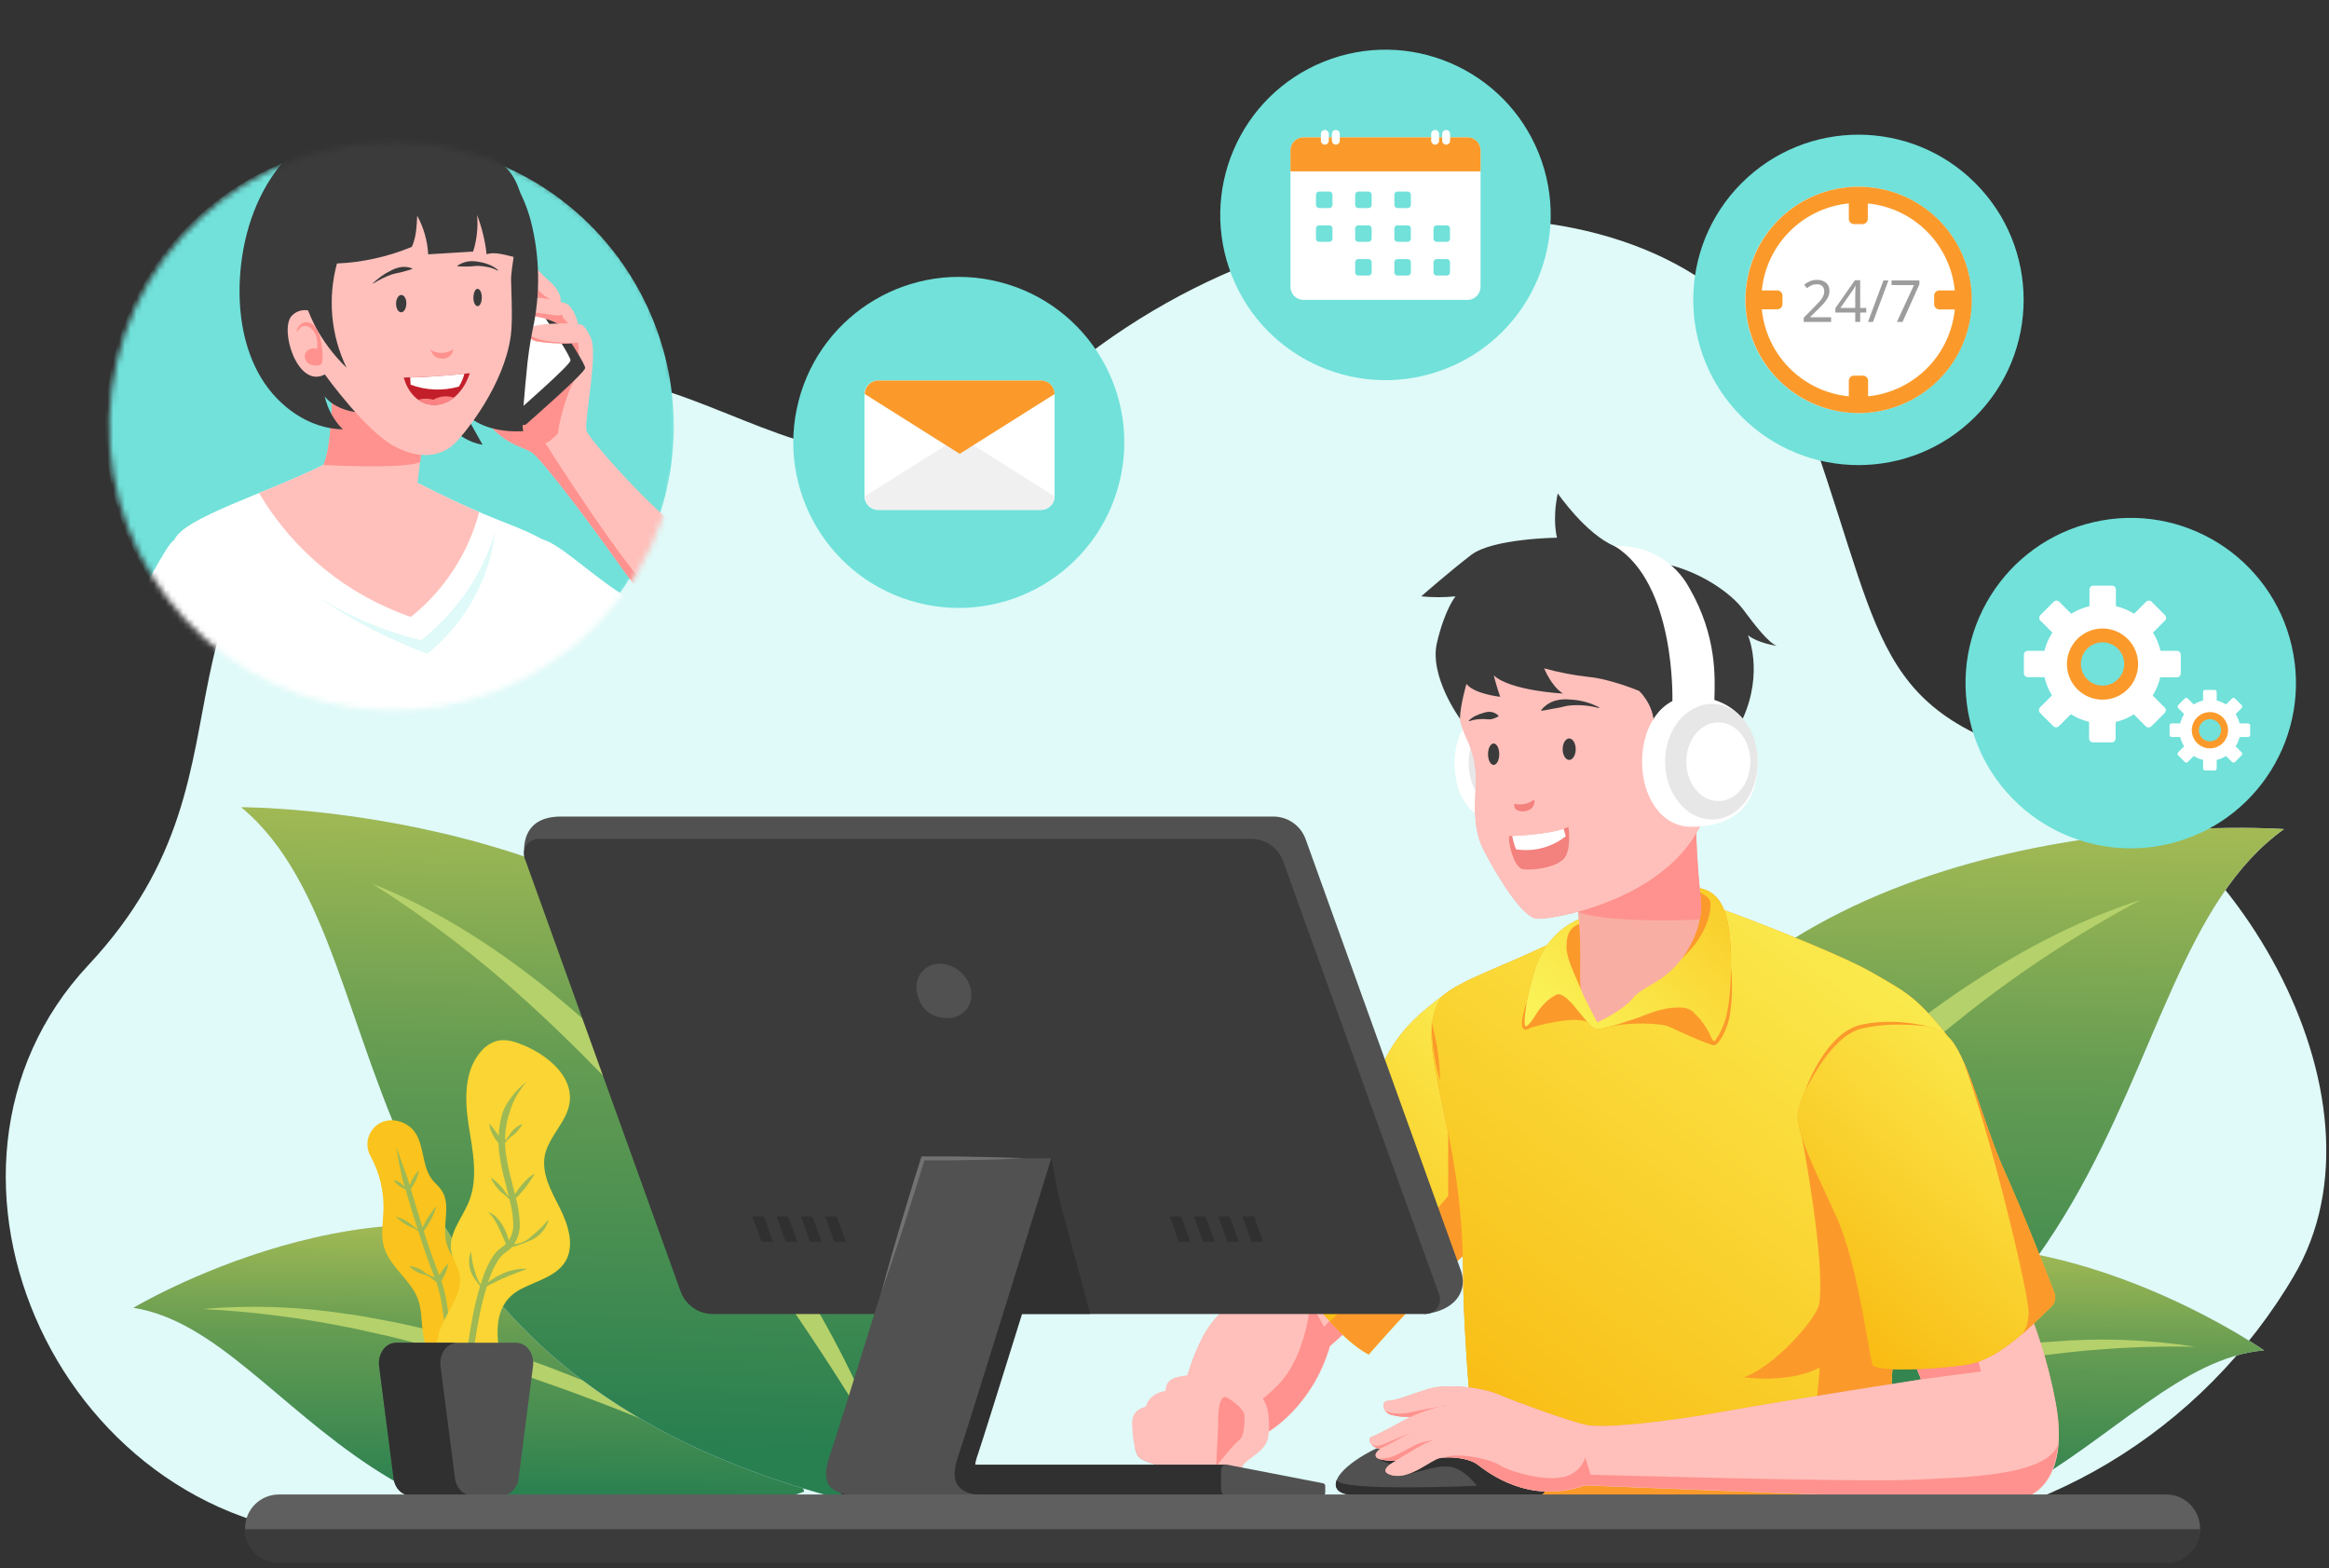 <svg xmlns="http://www.w3.org/2000/svg" width="401" height="270" viewBox="0 0 401 270" fill="none"><rect x="0" y="0" width="401" height="270" fill="#333333" stroke="none"/><path d="M393.661 221.8C376.757 248.769 347.755 264.619 317.029 264.619H61.986C10.729 264.619 -17.982 201.617 15.228 166.138C48.437 130.659 19.128 100.361 70.379 71.915C120.056 44.351 137.018 103.102 182.782 64.656C228.545 26.211 295.165 29.847 309.793 69.01C324.421 108.173 320.982 121.965 352.052 130.666C383.122 139.366 413.458 188.686 394.831 219.872C394.428 220.522 394.032 221.171 393.661 221.8Z" fill="#DFFAF8"></path><path d="M389.811 232.487C361.675 234.87 342.715 287.63 272.391 255.906C272.391 255.906 280.111 232.889 314.701 218.538C349.291 204.187 389.811 232.487 389.811 232.487Z" fill="#CDDCF4"></path><path d="M389.811 232.487C361.675 234.87 342.715 287.63 272.391 255.906C272.391 255.906 280.111 232.889 314.701 218.538C349.291 204.187 389.811 232.487 389.811 232.487Z" fill="url(#paint0_linear)"></path><path d="M281.99 251.957C289.35 248.156 296.945 244.827 304.728 241.991C306.662 241.242 308.622 240.575 310.59 239.948C312.557 239.322 314.538 238.662 316.519 238.049C318.5 237.436 320.502 236.898 322.51 236.354C323.511 236.088 324.505 235.802 325.512 235.55L328.542 234.822L331.578 234.141L334.635 233.542L337.698 232.943C338.712 232.746 339.74 232.596 340.768 232.439C342.811 232.133 344.853 231.759 346.95 231.588C349.047 231.418 351.075 231.078 353.158 231.003C361.439 230.293 369.775 230.581 377.986 231.861C369.76 231.69 361.532 232.122 353.369 233.154L351.845 233.331L350.326 233.563L347.283 234.005C345.241 234.264 343.24 234.686 341.224 235.04C340.217 235.237 339.182 235.373 338.202 235.585L335.193 236.211L332.184 236.837L329.188 237.552L326.193 238.233C325.192 238.471 324.205 238.743 323.211 238.995L320.229 239.764C319.235 240.016 318.255 240.323 317.261 240.581C315.287 241.126 313.299 241.657 311.338 242.27C309.378 242.882 307.397 243.427 305.436 244.053C297.587 246.531 289.799 249.22 281.99 251.957Z" fill="#B5D16B"></path><path d="M393.249 142.747C358.924 167.255 374.807 249.506 260.26 262.455C260.26 262.455 252.615 226.986 286.129 182.123C319.644 137.26 393.249 142.747 393.249 142.747Z" fill="#DBE9FF"></path><path d="M393.249 142.747C358.924 167.255 374.807 249.506 260.26 262.455C260.26 262.455 252.615 226.986 286.129 182.123C319.644 137.26 393.249 142.747 393.249 142.747Z" fill="url(#paint1_linear)"></path><path d="M267.878 252.549C272.939 241.724 278.996 231.392 285.973 221.69C292.918 211.913 300.66 202.728 309.119 194.227C317.55 185.679 326.77 177.948 336.657 171.136C346.541 164.382 357.209 158.562 368.585 154.94C358.153 160.492 348.235 166.963 338.951 174.274C329.708 181.547 320.923 189.384 312.646 197.74C304.356 206.103 296.492 214.878 289.084 224.032C281.643 233.222 274.665 242.753 267.878 252.549Z" fill="#B5D16B"></path><path d="M22.976 225.155C50.887 229.519 66.075 283.45 138.455 256.791C138.455 256.791 132.376 233.284 98.875 216.537C65.374 199.79 22.976 225.155 22.976 225.155Z" fill="#CDDCF4"></path><path d="M22.976 225.155C50.887 229.519 66.075 283.45 138.455 256.791C138.455 256.791 132.376 233.284 98.875 216.537C65.374 199.79 22.976 225.155 22.976 225.155Z" fill="url(#paint2_linear)"></path><path d="M129.157 252.175C121.559 248.894 113.982 245.66 106.324 242.644C104.411 241.882 102.477 241.181 100.564 240.445C98.651 239.71 96.704 239.029 94.771 238.349C93.797 238.022 92.844 237.668 91.871 237.321L88.95 236.347C87.977 236.02 87.01 235.666 86.03 235.374L83.102 234.502L80.168 233.576L77.207 232.739L74.252 231.902C73.265 231.623 72.264 231.412 71.27 231.146C69.289 230.642 67.308 230.091 65.3 229.689L62.298 229.008L60.8 228.675L59.289 228.389C51.22 226.786 43.045 225.776 34.829 225.366C43.108 224.651 51.444 224.932 59.657 226.204C61.699 226.428 63.741 226.884 65.783 227.232C67.826 227.579 69.868 228.062 71.91 228.505C72.925 228.736 73.953 228.961 74.947 229.226L77.956 230.043L80.958 230.853L83.94 231.766L86.908 232.705C87.895 233.025 88.875 233.386 89.856 233.713C91.816 234.393 93.784 235.074 95.71 235.83C97.637 236.585 99.584 237.321 101.49 238.138C103.396 238.955 105.316 239.731 107.195 240.609C114.752 243.998 122.087 247.861 129.157 252.175Z" fill="#B5D16B"></path><path d="M41.52 138.976C72.428 164.539 51.868 241.453 159.628 261.399C159.628 261.399 169.254 228.273 140.492 183.512C111.729 138.751 41.52 138.976 41.52 138.976Z" fill="#DBE9FF"></path><path d="M41.52 138.976C72.428 164.539 51.868 241.453 159.628 261.399C159.628 261.399 169.254 228.273 140.492 183.512C111.729 138.751 41.52 138.976 41.52 138.976Z" fill="url(#paint3_linear)"></path><path d="M153.066 251.494C147.238 241.766 141.241 232.263 134.807 223.079C128.374 213.895 121.519 205.052 114.207 196.597C106.918 188.127 99.123 180.106 90.863 172.579C82.56 165.004 73.61 158.17 64.116 152.156C74.681 156.308 84.43 162.524 93.389 169.584C102.327 176.693 110.565 184.64 117.992 193.315C125.433 201.96 132.142 211.21 138.048 220.968C144.001 230.65 149.03 240.87 153.066 251.494Z" fill="#B5D16B"></path><path d="M223.287 210.573C219.42 215.168 215.914 222.786 213.756 223.998C211.598 225.209 207.909 225.625 204.443 236.789C200.978 247.954 218.481 246.422 218.481 246.422C218.481 246.422 225.969 242.127 228.992 231.738L236.481 225.087L223.287 210.573Z" fill="#F6A397"></path><path d="M223.287 210.573C219.42 215.168 215.914 222.786 213.756 223.998C211.598 225.209 207.909 225.625 204.443 236.789C200.978 247.954 218.481 246.422 218.481 246.422C218.481 246.422 225.969 242.127 228.992 231.738L236.481 225.087L223.287 210.573Z" fill="#FFC0BB"></path><path d="M209.726 245.197C213.693 243.711 217.272 241.346 220.196 238.281C225.023 233.182 225.642 224.114 225.642 224.114L227.957 228.43L232.579 223.494L234.806 223.276L236.446 225.087L228.958 231.738C225.935 242.127 218.447 246.423 218.447 246.423C215.455 246.641 212.447 246.372 209.542 245.626C209.595 245.48 209.656 245.337 209.726 245.197Z" fill="#FF928E"></path><path d="M249.538 170.591C244.173 174.512 240.974 177.358 238.312 182.695C235.65 188.032 218.93 207.203 217.889 208.898C216.847 210.593 227.277 228.736 235.65 233.181C235.65 233.181 248.285 218.606 255.576 213.092C262.867 207.577 260.376 188.025 256.999 181.449C254.985 177.526 252.478 173.877 249.538 170.591Z" fill="#FB9A2B"></path><path d="M249.538 170.591C244.173 174.512 240.974 177.358 238.312 182.695C235.65 188.032 218.93 207.203 217.889 208.898C216.847 210.593 227.277 228.736 235.65 233.181C235.65 233.181 248.285 218.606 255.576 213.092C262.867 207.577 260.376 188.025 256.999 181.449C254.985 177.526 252.478 173.877 249.538 170.591Z" fill="url(#paint4_linear)"></path><path d="M249.341 205.882V194.99C249.341 194.99 250.763 194.418 251.866 198.094C252.252 199.509 252.324 200.991 252.077 202.437L260.247 196.31C260.58 203.159 259.484 210.13 255.583 213.078C248.292 218.592 235.657 233.168 235.657 233.168C233.492 232.024 231.198 229.961 228.992 227.51C234.112 222.398 243.874 212.506 249.341 205.882Z" fill="#FB9A2B"></path><path d="M195.9 250.602C195.685 250.202 195.527 249.773 195.43 249.329C195.661 249.607 195.954 249.827 196.284 249.973C196.615 250.118 196.975 250.184 197.336 250.166L199.944 250.983C199.985 251.794 199.998 252.345 199.998 252.345C199.998 252.345 196.567 251.685 195.9 250.602Z" fill="#D65863"></path><path d="M197.036 248.798C198.316 250.248 201.604 250.119 201.604 250.119C202.209 250.745 202.752 251.429 203.224 252.161C203.327 252.461 203.905 252.842 204 253.155C203.32 253.378 202.597 253.436 201.89 253.325C200.883 253.148 198.016 250.997 197.336 250.173L197.036 248.812V248.798Z" fill="#D65863"></path><path d="M204.035 250.514C204.66 247.975 204.971 245.368 204.96 242.753C204.96 240.949 206.662 250.378 205.913 252.965C205.546 253.611 205.274 253.999 205.274 253.999C204.492 253.977 203.744 253.678 203.163 253.155C202.319 252.304 201.951 250.916 201.291 249.343C201.239 249.227 201.198 249.106 201.168 248.982C201.502 249.847 202.578 250.425 204.035 250.514Z" fill="#D65863"></path><path fill-rule="evenodd" clip-rule="evenodd" d="M215.522 250.93C216.74 250.034 218.195 248.964 218.393 247.212C218.754 244.013 218.27 241.283 216.759 240.078C216.276 239.693 215.775 239.071 215.225 238.389C214.054 236.938 212.665 235.216 210.775 234.938C209.082 234.689 207.903 235.419 207.007 236.601C207.005 236.591 207.004 236.585 207.004 236.585C201.809 236.878 200.877 237.361 200.659 239.472L200.658 239.474C199.151 239.645 197.638 240.676 197.331 242.135C195.949 242.564 194.934 243.234 194.934 244.979C194.934 246.736 195.24 249.513 195.9 250.602C196.536 251.652 199.736 252.29 199.971 252.336C200.731 252.844 201.457 253.248 201.87 253.319C202.299 253.393 202.853 253.383 203.336 253.307C203.884 253.727 204.552 253.966 205.247 253.986C205.247 253.986 205.25 253.981 205.256 253.972C205.565 254.368 206.078 254.539 206.847 254.408C207.386 254.291 207.893 254.057 208.331 253.723C208.77 253.389 209.13 252.963 209.386 252.475C209.264 254.408 212.293 256.096 213.015 255.735C213.448 255.519 213.503 254.957 213.576 254.228C213.624 253.741 213.679 253.18 213.859 252.597C214.036 252.022 214.729 251.513 215.522 250.93Z" fill="#FFC0BB"></path><path d="M209.386 252.474C209.556 248.798 209.747 245.789 209.747 245.197C209.747 244.605 209.556 240.711 210.938 240.472C211.149 240.431 214.199 242.365 214.26 243.672C214.321 244.979 214.26 247.314 213.314 247.981C212.368 248.648 209.386 252.474 209.386 252.474Z" fill="#FF928E"></path><path d="M335.377 178.427C329.863 171.435 327.97 170.72 322.279 167.405C316.588 164.09 295.048 155.669 290.575 154.606C286.103 153.544 268.205 161.891 262.323 164.559C256.441 167.228 248.96 169.849 247.686 172.45C243.418 181.15 251.866 193.479 251.914 219.314C251.914 232.848 255.018 263.279 255.018 263.279C255.018 263.279 322.756 263.401 323.702 261.985C324.648 260.569 327.024 211.969 328.208 202.009C329.393 192.049 335.377 178.427 335.377 178.427Z" fill="#FB9A2B"></path><path d="M335.377 178.427C329.863 171.435 327.97 170.72 322.279 167.405C316.588 164.09 295.048 155.669 290.575 154.606C286.103 153.544 268.205 161.891 262.323 164.559C256.441 167.228 248.96 169.849 247.686 172.45C243.418 181.15 251.866 193.479 251.914 219.314C251.914 232.848 255.018 263.279 255.018 263.279C255.018 263.279 322.756 263.401 323.702 261.985C324.648 260.569 327.024 211.969 328.208 202.009C329.393 192.049 335.377 178.427 335.377 178.427Z" fill="url(#paint5_linear)"></path><path d="M247.931 186.072C247.453 184.442 247.098 182.778 246.869 181.095C246.613 179.421 246.485 177.73 246.488 176.037C247.418 179.307 247.906 182.686 247.938 186.085L247.931 186.072Z" fill="#FB9A2B"></path><path d="M273.263 175.894C270.642 174.914 264.447 176.616 263.31 177.011C262.173 177.405 263.991 172.558 264.672 171.959C265.353 171.36 266.408 169.965 268.45 170.598C270.492 171.231 272.215 173.573 272.535 174.342C272.738 174.877 272.982 175.396 273.263 175.894Z" fill="#FB9A2B"></path><path d="M295.068 179.938C294.135 179.89 288.689 177.392 287.382 176.766C286.075 176.139 280.173 175.853 276.21 176.963C276.21 176.963 283.842 171.803 288.287 171.85C292.733 171.898 294.414 173.491 294.775 174.914C295.018 176.577 295.116 178.258 295.068 179.938Z" fill="#FB9A2B"></path><path d="M265.951 252.379C266.673 251.698 310.882 253.094 311.802 248.471C312.721 243.849 313.299 235.441 313.299 235.441C307.976 238.287 300.242 237.103 300.242 237.103C305.402 235.421 312.864 226.959 313.224 224.467C314.32 216.802 310.222 195.664 310.222 195.664L313.204 189.653L316.71 187.699C321.306 190.155 325.478 193.334 329.066 197.114C328.684 198.737 328.391 200.381 328.188 202.036C327.071 211.424 324.9 255.136 323.858 261.311C310.161 261.815 285.319 262.727 268.715 263.299C260.662 263.299 255.011 263.299 255.011 263.299C255.011 263.299 254.909 259.296 254.671 253.557C259.314 253.264 265.495 252.822 265.951 252.379Z" fill="#FB9A2B"></path><path d="M274.931 177.181C279.696 176.609 287.375 172.47 290.398 173.893C293.42 175.316 294.135 178.958 294.755 179.584C295.374 180.21 298.043 177.092 298.043 169.447C298.043 161.802 298.274 153.973 292.651 152.911C287.028 151.849 272.446 157.357 269.505 159.583C267.204 161.233 265.467 163.55 264.528 166.221C263.725 168.379 261.594 177.113 262.568 177.181C263.541 177.249 266.305 171.578 268.347 171.401C270.39 171.224 273.637 177.338 274.931 177.181Z" fill="#FB9A2B"></path><path d="M274.931 177.181C279.696 176.609 287.375 172.47 290.398 173.893C293.42 175.316 294.135 178.958 294.755 179.584C295.374 180.21 298.043 177.092 298.043 169.447C298.043 161.802 298.274 153.973 292.651 152.911C287.028 151.849 272.446 157.357 269.505 159.583C267.204 161.233 265.467 163.55 264.528 166.221C263.725 168.379 261.594 177.113 262.568 177.181C263.541 177.249 266.305 171.578 268.347 171.401C270.39 171.224 273.637 177.338 274.931 177.181Z" fill="url(#paint6_linear)"></path><path d="M272.214 170.339C271.002 167.446 269.668 164.893 269.709 162.912C269.75 160.931 270.199 159.508 272.432 158.916C274.665 158.324 275.591 159.495 275.727 162.517C275.863 165.54 272.214 170.339 272.214 170.339Z" fill="#FB9A2B"></path><path d="M289.643 164.954C294.285 160.74 294.816 156.022 294.408 155.049C294 154.075 292.053 153.36 292.053 153.36C292.053 153.36 291.297 156.424 291.739 157.179C292.182 157.935 289.643 164.954 289.643 164.954Z" fill="#FB9A2B"></path><path d="M282.249 175.139C283.385 174.635 284.559 174.223 285.761 173.906C286.979 173.567 288.242 173.418 289.506 173.464C290.186 173.478 290.846 173.699 291.398 174.097C291.902 174.573 292.283 175.002 292.712 175.458C293.509 176.439 294.171 177.522 294.679 178.679C294.763 178.898 294.896 179.096 295.068 179.257C295.068 179.257 295.068 179.257 295.17 179.216C295.267 179.143 295.355 179.055 295.428 178.958C295.777 178.474 296.08 177.959 296.334 177.419C296.862 176.332 297.231 175.174 297.43 173.981C297.657 172.771 297.809 171.548 297.886 170.319C297.988 169.086 298.022 167.854 298.043 166.615C298.303 169.093 298.271 171.593 297.947 174.063C297.799 175.324 297.449 176.554 296.912 177.705C296.646 178.292 296.323 178.85 295.946 179.373C295.832 179.521 295.699 179.654 295.551 179.768C295.453 179.839 295.342 179.89 295.224 179.918C295.078 179.95 294.924 179.933 294.788 179.87C294.594 179.768 294.432 179.615 294.319 179.427C294.228 179.287 294.146 179.142 294.074 178.992C293.594 177.873 292.969 176.823 292.215 175.867C291.841 175.411 291.405 174.914 291.017 174.505C290.562 174.171 290.021 173.97 289.458 173.927C288.245 173.831 287.024 173.916 285.836 174.179C284.622 174.424 283.424 174.745 282.249 175.139Z" fill="#FB9A2B"></path><path d="M271.302 173.545C270.802 173.082 270.272 172.653 269.716 172.259C269.45 172.065 269.165 171.899 268.865 171.762C268.73 171.706 268.588 171.667 268.443 171.646C268.389 171.639 268.334 171.639 268.28 171.646C268.223 171.664 268.17 171.691 268.123 171.728C267.004 172.448 266.05 173.397 265.325 174.512C264.944 175.05 264.603 175.663 264.154 176.221C263.924 176.508 263.663 176.771 263.378 177.004C263.202 177.147 262.99 177.241 262.765 177.276C262.686 177.284 262.605 177.276 262.529 177.251C262.453 177.226 262.383 177.186 262.323 177.133C262.225 177.045 262.152 176.932 262.112 176.806C262.019 176.437 262.003 176.052 262.064 175.676C262.104 175.33 262.166 174.987 262.248 174.648C262.409 173.977 262.609 173.316 262.847 172.667C262.752 173.348 262.629 174.029 262.575 174.71C262.541 175.043 262.513 175.39 262.507 175.717C262.488 176.023 262.523 176.329 262.609 176.623C262.621 176.66 262.645 176.694 262.677 176.718C262.677 176.718 262.677 176.718 262.711 176.718C262.822 176.684 262.925 176.626 263.01 176.548C263.242 176.341 263.454 176.113 263.644 175.867C264.045 175.349 264.365 174.75 264.767 174.165C265.17 173.586 265.626 173.046 266.128 172.552C266.644 172.062 267.223 171.646 267.851 171.312C267.949 171.258 268.055 171.217 268.164 171.19C268.279 171.173 268.396 171.173 268.511 171.19C268.704 171.231 268.89 171.3 269.063 171.394C269.369 171.576 269.656 171.788 269.92 172.027C270.427 172.489 270.89 172.997 271.302 173.545Z" fill="#FB9A2B"></path><path d="M271.561 152.972C271.561 154.851 271.65 156.723 271.847 158.595C272.324 163.177 271.847 169.222 272.215 170.339C272.623 171.578 275.02 176.023 275.02 176.023C275.02 176.023 279.288 174.069 281.065 171.939C282.842 169.808 285.149 169.692 288.267 166.547C291.385 163.402 293.462 158.405 292.781 154.252C292.692 153.721 292.141 148.397 292.025 142.883C291.91 137.369 286.109 133.189 280.602 133.189C275.094 133.189 271.793 141.358 271.616 146.879C271.568 149.133 271.554 151.257 271.561 152.972Z" fill="#F8AEA3"></path><path d="M292.045 142.877C292.161 148.391 292.726 153.715 292.801 154.246C293.003 155.583 292.964 156.945 292.685 158.269C291.466 158.494 275.775 158.868 271.704 156.975C271.615 155.614 271.574 154.307 271.561 152.972C271.561 151.257 271.561 149.133 271.635 146.845C271.761 144.211 272.385 141.624 273.474 139.221L286.408 134.646C289.553 136.368 291.963 139.35 292.045 142.877Z" fill="#FF928E"></path><path d="M261.893 119.935C253.554 119.935 250.436 126.334 250.436 131.14C250.436 135.449 251.798 142.346 261.893 142.346C266.938 142.346 270.349 137.328 270.349 131.14C270.349 124.952 266.911 119.935 261.893 119.935Z" fill="white"></path><path d="M261.526 122.678C255.229 122.678 252.874 127.512 252.874 131.14C252.874 134.394 253.915 139.602 261.526 139.602C265.332 139.602 267.912 135.81 267.912 131.14C267.912 126.47 265.332 122.678 261.526 122.678Z" fill="#E7E7E7"></path><path d="M251.376 123.713C251.866 126.634 253.316 127.75 253.956 131.692C254.596 135.633 252.88 141.359 255.454 146.342C258.027 151.325 262.173 157.915 264.576 158.16C266.979 158.405 286.204 155.185 292.692 142.291C294.55 138.588 298.533 124.067 295.122 115.197C291.712 106.326 286.184 98.211 273.378 97.966C260.573 97.721 248.762 108.225 251.376 123.713Z" fill="#F6A397"></path><path d="M251.376 123.713C251.866 126.634 253.316 127.75 253.956 131.692C254.596 135.633 252.88 141.359 255.454 146.342C258.027 151.325 262.173 157.915 264.576 158.16C266.979 158.405 286.204 155.185 292.692 142.291C294.55 138.588 298.533 124.067 295.122 115.197C291.712 106.326 286.184 98.211 273.378 97.966C260.573 97.721 248.762 108.225 251.376 123.713Z" fill="#FFC0BB"></path><path d="M262.084 139.684C262.411 139.706 262.739 139.657 263.045 139.539C263.35 139.422 263.627 139.239 263.854 139.003C263.997 138.809 264.099 138.589 264.157 138.356C264.214 138.122 264.224 137.879 264.188 137.642C263.702 138.016 263.139 138.278 262.54 138.407C261.94 138.537 261.32 138.531 260.723 138.39C260.573 139.275 261.281 139.67 262.084 139.684Z" fill="#F3817D"></path><path d="M284.727 123.713C284.422 121.895 283.539 120.224 282.208 118.948C282.208 118.948 277.32 116.905 273.535 116.544C270.945 116.254 268.382 115.76 265.869 115.067C265.869 115.067 267.068 118.11 269.103 119.404C269.103 119.404 260.056 118.948 257.189 116.272C257.189 116.272 257.748 118.478 258.299 119.962C258.299 119.962 253.867 119.499 252.485 117.749C252.485 117.749 251.376 121.609 251.376 123.74C251.376 123.74 246.052 116.456 247.407 110.669C248.761 104.883 250.606 102.67 250.606 102.67C248.642 102.868 246.662 102.868 244.697 102.67C244.697 102.67 249.619 98.361 253.316 95.529C257.012 92.697 268.082 92.574 268.082 92.574C268.082 92.574 267.224 89.62 268.211 84.943C268.211 84.943 272.977 91.894 277.967 94.018C282.957 96.142 282.303 95.965 287.62 97.306C292.937 98.647 297.995 102.071 300.119 104.917C302.243 107.762 304.551 110.731 305.94 111.194C305.94 111.194 302.618 110.731 300.95 109.349C300.95 109.349 303.72 115.639 300.058 123.74C296.395 131.841 287.218 129.445 285.442 127.655C284.932 127.151 284.589 126.502 284.461 125.797C284.333 125.091 284.426 124.364 284.727 123.713Z" fill="#3B3B3B"></path><path d="M285.442 127.627C284.938 127.126 284.599 126.482 284.471 125.782C284.343 125.082 284.433 124.36 284.727 123.713C284.485 122.25 283.871 120.874 282.944 119.717C284.276 111.606 283.735 103.297 281.364 95.427C282.728 95.983 284.135 96.427 285.571 96.754C288.002 100.483 289.873 104.547 291.127 108.818C292.74 114.182 293.516 119.976 292.018 125.367C291.626 126.761 291.069 128.103 290.357 129.363C288.083 129.173 286.157 128.383 285.442 127.627Z" fill="#3B3B3B"></path><path d="M287.947 120.704C287.947 120.704 288.58 100.458 277.967 93.99C280.593 93.853 283.205 94.466 285.495 95.758C287.786 97.051 289.661 98.969 290.902 101.288C295.612 109.505 295.293 116.551 295.177 120.5C295.061 124.448 287.947 120.704 287.947 120.704Z" fill="white"></path><path d="M291.187 119.935C299.527 119.935 302.645 126.334 302.645 131.14C302.645 135.449 301.283 142.346 291.187 142.346C286.143 142.346 282.732 137.328 282.732 131.14C282.732 124.952 286.143 119.935 291.187 119.935Z" fill="white"></path><path d="M286.688 131.14C286.688 125.646 290.316 121.187 294.789 121.187C299.261 121.187 302.645 125.646 302.645 131.14C302.645 136.634 299.241 141.086 294.789 141.086C290.336 141.086 286.688 136.634 286.688 131.14Z" fill="#E7E7E7"></path><path d="M295.858 137.914C298.903 137.914 301.372 134.881 301.372 131.14C301.372 127.399 298.903 124.366 295.858 124.366C292.812 124.366 290.343 127.399 290.343 131.14C290.343 134.881 292.812 137.914 295.858 137.914Z" fill="white"></path><path d="M270.049 142.346C267.796 143.585 260.43 144 259.933 143.932C259.436 143.864 260.457 149.453 262.261 149.657C264.065 149.861 267.673 149.385 269.171 147.935C270.669 146.485 270.049 142.346 270.049 142.346Z" fill="#F3817D"></path><path d="M269.58 143.973C269.437 143.476 269.328 143.081 269.226 142.693C266.748 143.537 261.866 143.898 260.375 143.932C260.502 144.703 260.717 145.457 261.015 146.178C261.063 146.178 261.015 146.253 261.049 146.219C262.549 146.455 264.082 146.377 265.55 145.991C267.018 145.604 268.391 144.917 269.58 143.973Z" fill="white"></path><path d="M269.055 128.982C269.055 127.961 269.559 127.137 270.178 127.137C270.798 127.137 271.302 127.961 271.302 128.982C271.302 130.003 270.798 130.834 270.178 130.834C269.559 130.834 269.055 130.003 269.055 128.982Z" fill="#3B3B3B"></path><path d="M256.203 129.847C256.203 128.826 256.632 128.002 257.169 128.002C257.707 128.002 258.136 128.826 258.136 129.847C258.136 130.868 257.7 131.692 257.169 131.692C256.638 131.692 256.203 130.868 256.203 129.847Z" fill="#3B3B3B"></path><path d="M275.346 121.786C274.569 121.378 273.749 121.056 272.902 120.826C272.041 120.598 271.157 120.466 270.267 120.431C269.351 120.328 268.423 120.419 267.544 120.697C266.682 121.004 265.921 121.544 265.345 122.256L265.406 122.365C266.339 122.263 267.102 122.038 267.912 121.929C268.722 121.82 269.471 121.521 270.294 121.459C271.973 121.309 273.665 121.459 275.291 121.902L275.346 121.786Z" fill="#3B3B3B"></path><path d="M252.955 124.169C253.354 124.018 253.77 123.917 254.194 123.869C254.61 123.818 255.028 123.791 255.447 123.788C255.857 123.847 256.272 123.863 256.686 123.835C256.899 123.794 257.109 123.735 257.312 123.658C257.554 123.579 257.783 123.467 257.993 123.325V123.195C257.631 122.848 257.169 122.624 256.672 122.555C256.208 122.525 255.743 122.6 255.311 122.773C254.859 122.889 254.42 123.053 254.004 123.263C253.587 123.47 253.208 123.744 252.88 124.073L252.955 124.169Z" fill="#3B3B3B"></path><path d="M265.951 256.763C265.951 257.049 265.556 257.444 264.59 257.444H233.744C230.19 257.444 229.36 256.035 230.428 254.258C231.497 252.481 235.997 248.567 247.141 245.844C258.286 243.121 264.161 249.493 265.951 252.359C267.279 254.49 265.951 256.763 265.951 256.763Z" fill="#515151"></path><path d="M230.149 254.809C230.762 256.852 254.29 255.79 254.29 255.79C254.29 255.79 251.907 252.563 249.265 252.474C246.624 252.386 245.351 253.298 241.777 253.904C238.203 254.51 240.865 252.467 240.865 252.467C240.865 252.467 238.366 251.916 237.345 251.106C237.345 251.106 243.173 249.384 245.617 248.982C248.06 248.58 254.283 248.853 255.086 248.982C255.651 249.077 258.524 247.409 261.989 248.247C263.531 249.359 264.858 250.743 265.904 252.331C267.265 254.442 265.904 256.716 265.904 256.716C265.904 257.001 265.509 257.396 264.542 257.396H233.744C230.558 257.464 229.564 256.327 230.149 254.809Z" fill="#303030"></path><path d="M330.782 237.484C330.782 237.484 308.861 240.888 296.974 243.005C285.721 245.047 276 245.892 273.243 245.361C270.485 244.83 261.064 241.392 258.061 240.112C255.059 238.832 249 238.158 245.889 239.138C242.778 240.119 240.225 241.181 238.979 241.181C237.733 241.181 237.972 243.223 239.66 243.611C240.689 243.863 241.746 243.982 242.805 243.965C242.805 243.965 237.175 247.049 236.168 247.369C235.16 247.689 236.351 249.506 237.713 249.411C237.713 249.411 236.522 250.126 236.937 250.834C237.352 251.542 240.341 251.515 240.341 251.515C240.341 251.515 236.726 253.292 239.748 254C242.771 254.708 246.386 251.338 247.863 251.038C249.341 250.739 252.785 250.922 254.446 252.168C256.107 253.414 263.215 259.16 272.936 255.722C272.936 255.722 338.897 258.391 345.473 258.391C352.049 258.391 356.025 252.577 353.914 241.371C352.648 234.627 350.568 228.062 347.719 221.819L324.961 223.419L330.782 237.484Z" fill="#F6A397"></path><path d="M330.782 237.484C330.782 237.484 308.861 240.888 296.974 243.005C285.721 245.047 276 245.892 273.243 245.361C270.485 244.83 261.064 241.392 258.061 240.112C255.059 238.832 249 238.158 245.889 239.138C242.778 240.119 240.225 241.181 238.979 241.181C237.733 241.181 237.972 243.223 239.66 243.611C240.689 243.863 241.746 243.982 242.805 243.965C242.805 243.965 237.175 247.049 236.168 247.369C235.16 247.689 236.351 249.506 237.713 249.411C237.713 249.411 236.522 250.126 236.937 250.834C237.352 251.542 240.341 251.515 240.341 251.515C240.341 251.515 236.726 253.292 239.748 254C242.771 254.708 246.386 251.338 247.863 251.038C249.341 250.739 252.785 250.922 254.446 252.168C256.107 253.414 263.215 259.16 272.936 255.722C272.936 255.722 338.897 258.391 345.473 258.391C352.049 258.391 356.025 252.577 353.914 241.371C352.648 234.627 350.568 228.062 347.719 221.819L324.961 223.419L330.782 237.484Z" fill="#FFC0BB"></path><path d="M247.945 242.188C248.392 242.076 248.847 241.997 249.306 241.95L247.945 242.188Z" fill="#D65863"></path><path d="M242.757 243.965C241.698 243.982 240.641 243.863 239.612 243.611C239.195 243.506 238.824 243.267 238.557 242.93C240.402 243.747 242.641 243.229 243.914 242.93C244.704 242.746 246.637 242.392 247.945 242.161C246.164 242.604 244.428 243.208 242.757 243.965Z" fill="#FF928E"></path><path d="M243.043 246.634C243.154 246.582 243.268 246.537 243.384 246.498L243.043 246.634Z" fill="#D65863"></path><path d="M236.127 248.662C236.127 248.662 236.808 249.255 238.169 248.662C239.313 248.165 242.077 247.029 243.044 246.62C241.832 247.172 238.544 249.03 237.666 249.343C237.374 249.356 237.083 249.301 236.816 249.183C236.55 249.065 236.314 248.887 236.127 248.662Z" fill="#FF928E"></path><path d="M239.531 250.841C240.539 250.548 242.642 249.268 243.936 248.662C244.867 248.268 245.86 248.037 246.87 247.981C246.245 248.118 245.644 248.348 245.086 248.662C243.8 249.295 240.266 251.494 240.266 251.494C239.297 251.501 238.33 251.377 237.394 251.127C238.115 251.122 238.834 251.026 239.531 250.841Z" fill="#FF928E"></path><path d="M258.285 252.284C260.158 253.441 265.665 254.952 268.953 254.326C269.869 254.183 270.728 253.789 271.434 253.188C272.141 252.588 272.667 251.803 272.956 250.922L273.875 253.89C273.875 253.89 319.623 255.191 328.923 254.775C338.222 254.36 352.471 254.149 354.343 248.648C353.825 255.061 350.353 258.356 345.397 258.356C338.821 258.356 272.861 255.688 272.861 255.688C263.139 259.126 256.025 253.373 254.371 252.134C253.009 251.099 250.382 250.772 248.693 250.902C251.253 250.03 256.42 251.14 258.285 252.284Z" fill="#FF928E"></path><path d="M330.781 237.484C330.781 237.484 339.352 236.32 341.075 236.123L339.754 230.812L328.909 233.005L330.781 237.484Z" fill="#FF928E"></path><path d="M353.689 222.554C353.85 222.962 353.885 223.408 353.792 223.835C353.699 224.263 353.481 224.654 353.165 224.957C349.183 228.845 343.954 234.141 338.576 234.958C332.708 235.85 322.918 236.204 322.401 234.958C321.884 233.712 319.909 217.891 316.356 209.892C312.802 201.893 310.481 197.822 309.596 193.179C308.711 188.536 316.71 177.712 320.263 176.84C323.817 175.969 332 175.417 335.377 178.44C338.753 181.463 341.245 193.015 345.153 201.729C348.311 208.714 352.273 218.926 353.689 222.554Z" fill="#FB9A2B"></path><path d="M353.689 222.554C353.85 222.962 353.885 223.408 353.792 223.835C353.699 224.263 353.481 224.654 353.165 224.957C349.183 228.845 343.954 234.141 338.576 234.958C332.708 235.85 322.918 236.204 322.401 234.958C321.884 233.712 319.909 217.891 316.356 209.892C312.802 201.893 310.481 197.822 309.596 193.179C308.711 188.536 316.71 177.712 320.263 176.84C323.817 175.969 332 175.417 335.377 178.44C338.753 181.463 341.245 193.015 345.153 201.729C348.311 208.714 352.273 218.926 353.689 222.554Z" fill="url(#paint7_linear)"></path><path d="M331.687 176.67C330.598 176.548 329.509 176.453 328.419 176.432C327.333 176.378 326.245 176.378 325.159 176.432C324.079 176.493 323.004 176.616 321.939 176.8C321.407 176.881 320.883 177.011 320.359 177.126C319.859 177.27 319.375 177.466 318.916 177.712C318.441 177.957 317.985 178.239 317.554 178.556C317.159 178.91 316.731 179.237 316.37 179.625C315.607 180.387 314.902 181.203 314.259 182.069C313.579 182.94 313.02 183.853 312.455 184.792C311.89 185.731 311.366 186.685 310.862 187.658C311.61 185.585 312.607 183.609 313.83 181.776C314.443 180.849 315.138 179.978 315.907 179.176C316.3 178.776 316.714 178.396 317.146 178.039C317.595 177.692 318.073 177.384 318.575 177.12C319.082 176.851 319.616 176.639 320.169 176.487C320.713 176.371 321.258 176.241 321.809 176.173C322.904 176.004 324.01 175.92 325.118 175.922C327.33 175.902 329.536 176.153 331.687 176.67Z" fill="#FB9A2B"></path><path d="M349.285 225.836C349.285 222.99 343.26 196.951 337.957 182.437C340.21 187.399 342.32 195.317 345.186 201.716C348.345 208.742 352.307 218.899 353.723 222.555C353.884 222.962 353.919 223.408 353.826 223.836C353.733 224.263 353.514 224.654 353.199 224.958C351.674 226.449 349.965 228.144 348.134 229.723C348.243 229.58 349.285 228.457 349.285 225.836Z" fill="#FB9A2B"></path><path d="M63.291 196.494C63.187 197.37 63.36 198.256 63.788 199.027C65.347 201.868 66.121 205.073 66.027 208.313C65.959 210.43 65.524 212.602 66.102 214.644C67.096 218.17 70.813 220.349 72.011 223.807C73.073 226.871 72.086 230.731 74.292 233.113C74.535 233.434 74.868 233.675 75.249 233.807C75.629 233.939 76.04 233.956 76.43 233.855C76.794 233.678 77.111 233.416 77.356 233.093C79.881 230.22 82.591 226.728 81.808 222.983C81.079 219.471 77.451 217.088 76.763 213.561C76.205 210.682 77.675 207.36 76.028 204.929C75.572 204.248 74.918 203.745 74.421 203.105C72.454 200.586 73.182 196.569 70.922 194.309C70.183 193.606 69.256 193.133 68.254 192.948C67.692 192.831 67.112 192.833 66.552 192.951C65.99 193.07 65.46 193.304 64.994 193.638C64.528 193.972 64.136 194.398 63.843 194.891C63.549 195.384 63.361 195.932 63.291 196.501V196.494Z" fill="#FAC31D"></path><path fill-rule="evenodd" clip-rule="evenodd" d="M77.929 235.91C77.865 237.677 77.802 239.433 77.656 241.194L77.056 235.598C76.988 233.726 76.873 231.868 76.723 230.009C76.573 228.151 76.369 226.299 76.042 224.474C75.84 223.197 75.531 221.939 75.119 220.715C74.937 220.584 74.756 220.441 74.575 220.298C74.461 220.207 74.346 220.117 74.231 220.029C73.854 219.74 73.42 219.534 72.958 219.423C72.498 219.318 72.056 219.141 71.651 218.899C71.228 218.667 70.839 218.378 70.494 218.041L70.541 217.98C71.01 218.033 71.468 218.152 71.903 218.334C72.35 218.501 72.763 218.747 73.121 219.062C73.491 219.36 73.91 219.591 74.36 219.743C74.517 219.788 74.672 219.838 74.825 219.893C74.733 219.651 74.637 219.41 74.537 219.171C73.591 216.78 72.785 214.366 72.015 211.942C71.838 211.817 71.656 211.701 71.468 211.594C71.234 211.463 70.987 211.355 70.742 211.248L70.742 211.248C70.594 211.183 70.447 211.119 70.304 211.05C69.924 210.85 69.56 210.623 69.214 210.369C68.894 210.131 68.534 209.838 68.214 209.572V209.484C68.64 209.58 69.052 209.731 69.439 209.933C69.825 210.129 70.194 210.356 70.542 210.614C70.665 210.71 70.788 210.812 70.911 210.915L70.911 210.915C71.121 211.09 71.333 211.267 71.556 211.417C71.675 211.495 71.796 211.569 71.919 211.641C71.683 210.893 71.449 210.145 71.215 209.396C71.12 209.092 71.025 208.788 70.929 208.483L69.815 204.763C69.748 204.725 69.679 204.69 69.609 204.657C69.363 204.55 69.125 204.427 68.894 204.289C68.449 203.986 68.063 203.603 67.757 203.159L67.819 203.139C68.334 203.304 68.816 203.56 69.241 203.895C69.397 204.038 69.546 204.187 69.689 204.343L69.316 203.098C69.275 202.907 69.234 202.717 69.193 202.527L69.193 202.526L69.193 202.526C68.838 200.874 68.484 199.229 68.24 197.557C68.871 199.327 69.516 201.09 70.174 202.846L70.545 204.084L70.555 204.058C70.583 203.99 70.61 203.922 70.638 203.854L70.638 203.854C70.731 203.621 70.826 203.386 70.936 203.159C71.228 202.569 71.607 202.025 72.06 201.546H72.114C72.005 202.196 71.801 202.827 71.508 203.418C71.359 203.704 71.202 203.983 71.025 204.262C70.933 204.408 70.829 204.546 70.726 204.684L70.725 204.685L71.787 208.224L71.946 208.734L71.946 208.734L71.946 208.735C72.217 209.606 72.488 210.478 72.763 211.349C73.003 210.829 73.265 210.321 73.551 209.824C73.983 209.099 74.483 208.415 75.042 207.782L75.096 207.816C74.839 208.623 74.509 209.404 74.109 210.151C73.763 210.781 73.379 211.389 72.962 211.974C73.701 214.291 74.477 216.592 75.361 218.831C75.461 219.069 75.557 219.309 75.649 219.55C75.767 219.34 75.894 219.134 76.028 218.933C76.343 218.453 76.711 218.01 77.124 217.612L77.186 217.653C77.07 218.213 76.894 218.758 76.662 219.28C76.474 219.711 76.251 220.126 75.995 220.52C76.406 221.758 76.716 223.028 76.92 224.318C77.227 226.183 77.444 228.049 77.601 229.927C77.758 231.806 77.86 233.685 77.941 235.557L77.929 235.91Z" fill="#9FB954"></path><path d="M80.651 241.562C82.115 241.317 87.616 239.56 87.228 238.124C85.58 231.963 83.933 224.971 89.644 221.955C92.367 220.505 95.839 219.77 97.398 217.088C98.957 214.406 97.827 210.811 96.377 207.952C94.927 205.093 93.191 202.043 93.811 198.904C94.491 195.623 97.569 193.193 98.065 189.884C98.746 185.357 94.355 181.715 90.134 179.945C88.698 179.346 87.119 178.835 85.607 179.196C84.53 179.5 83.569 180.122 82.85 180.98C79.889 184.295 80.004 189.299 80.685 193.69C81.366 198.081 82.394 202.723 80.74 206.856C79.562 209.783 77.05 212.54 77.724 215.624C77.989 216.863 78.759 217.939 79.085 219.171C79.875 222.486 77.118 225.475 75.859 228.647C75.088 230.712 74.921 232.954 75.377 235.11C75.833 237.267 76.892 239.249 78.432 240.826C78.721 241.119 79.075 241.339 79.466 241.466C79.857 241.594 80.272 241.627 80.678 241.562H80.651Z" fill="#FAD533"></path><path fill-rule="evenodd" clip-rule="evenodd" d="M80.134 241.63C80.468 239.193 80.815 236.756 81.244 234.346C81.29 234.069 81.343 233.795 81.394 233.521L81.394 233.521C81.457 233.193 81.519 232.868 81.57 232.542C81.618 232.242 81.656 231.937 81.693 231.633L81.693 231.633C81.731 231.328 81.768 231.023 81.816 230.724C81.997 229.521 82.204 228.319 82.435 227.116C82.778 225.212 83.238 223.331 83.813 221.485C84.192 221.261 84.582 221.054 84.981 220.866C85.58 220.539 86.199 220.267 86.825 220.002C86.982 219.935 87.138 219.868 87.294 219.801C87.763 219.599 88.231 219.397 88.711 219.219C89.043 219.095 89.376 218.974 89.712 218.851C90.025 218.737 90.34 218.622 90.658 218.504V218.429C89.231 218.402 87.815 218.69 86.512 219.273C85.864 219.563 85.242 219.909 84.654 220.308C84.446 220.453 84.243 220.604 84.044 220.761C84.119 220.535 84.195 220.309 84.273 220.083C84.657 218.957 85.178 217.882 85.825 216.884C86.117 216.424 86.494 216.025 86.935 215.706C87.377 215.423 87.779 215.083 88.129 214.694C88.648 214.569 89.159 214.409 89.658 214.215C90.353 213.976 91.034 213.701 91.7 213.391C92.35 213.057 92.924 212.594 93.388 212.03C93.868 211.477 94.228 210.83 94.444 210.13L94.342 210.076C93.891 210.608 93.414 211.117 92.912 211.601C92.603 211.901 92.278 212.18 91.95 212.461L91.95 212.461C91.758 212.626 91.565 212.791 91.373 212.962C90.859 213.435 90.248 213.79 89.583 214.004C89.232 214.101 88.873 214.169 88.512 214.206C89.224 213.115 89.567 211.822 89.488 210.519C89.433 209.253 89.251 207.996 88.943 206.767C88.906 206.605 88.867 206.444 88.828 206.282C88.999 206.123 89.165 205.958 89.324 205.787C89.442 205.652 89.562 205.52 89.681 205.388C89.899 205.147 90.116 204.908 90.318 204.657C90.631 204.269 90.917 203.854 91.196 203.438C91.314 203.264 91.425 203.086 91.536 202.908L91.536 202.908L91.536 202.908C91.69 202.662 91.843 202.416 92.013 202.179L91.972 202.118C91.514 202.364 91.094 202.676 90.727 203.044C90.359 203.39 90.016 203.761 89.699 204.153C89.475 204.424 89.272 204.712 89.07 204.997C88.982 205.121 88.895 205.244 88.807 205.365C88.755 205.436 88.705 205.509 88.656 205.584C88.549 205.156 88.439 204.73 88.33 204.306L88.33 204.306L88.33 204.306C87.927 202.739 87.528 201.19 87.269 199.626C87.082 198.685 86.978 197.731 86.957 196.777C87.082 196.595 87.215 196.419 87.356 196.249C87.644 195.946 87.969 195.681 88.323 195.46C88.654 195.211 88.951 194.92 89.208 194.595C89.481 194.275 89.725 193.931 89.936 193.567L89.868 193.526C89.464 193.687 89.091 193.918 88.766 194.207C88.432 194.462 88.14 194.768 87.901 195.113C87.695 195.48 87.449 195.822 87.166 196.134C87.096 196.202 87.025 196.27 86.953 196.336C86.96 195.068 87.112 193.8 87.412 192.56C87.531 192.227 87.632 191.889 87.735 191.55C87.802 191.327 87.87 191.102 87.942 190.878C88.127 190.312 88.355 189.762 88.623 189.231C89.19 188.155 89.875 187.146 90.666 186.222C89.678 186.984 88.799 187.878 88.051 188.877C87.664 189.384 87.318 189.921 87.017 190.483C86.705 191.042 86.476 191.643 86.336 192.267C86.072 193.342 85.912 194.437 85.856 195.536C85.776 195.409 85.693 195.283 85.607 195.16C85.445 194.918 85.264 194.685 85.084 194.454L85.084 194.454L84.987 194.33C84.917 194.239 84.844 194.15 84.772 194.062C84.626 193.885 84.481 193.708 84.354 193.513H84.286C84.286 193.882 84.358 194.247 84.497 194.588C84.622 194.922 84.772 195.245 84.946 195.555C85.116 195.862 85.31 196.156 85.525 196.433C85.626 196.569 85.73 196.702 85.838 196.832C85.862 197.83 85.971 198.826 86.166 199.81C86.437 201.451 86.849 203.047 87.257 204.626L87.257 204.626L87.257 204.626C87.38 205.102 87.503 205.577 87.621 206.051C87.504 205.923 87.393 205.79 87.289 205.651C87.191 205.514 87.097 205.373 87.003 205.232C86.853 205.008 86.703 204.784 86.54 204.575C86.258 204.246 85.958 203.932 85.641 203.636C85.317 203.337 84.976 203.058 84.62 202.799L84.538 202.86C84.72 203.273 84.949 203.663 85.219 204.024C85.472 204.381 85.752 204.718 86.056 205.031C86.27 205.231 86.501 205.413 86.733 205.594C86.849 205.685 86.964 205.776 87.078 205.869C87.314 206.074 87.535 206.296 87.74 206.532C87.778 206.693 87.817 206.853 87.854 207.013C88.141 208.168 88.314 209.349 88.371 210.539C88.447 211.599 88.178 212.654 87.607 213.547C87.531 213.291 87.448 213.037 87.357 212.785C87.18 212.234 86.952 211.701 86.676 211.192C86.391 210.679 86.049 210.199 85.655 209.763C85.257 209.302 84.756 208.942 84.191 208.714L84.15 208.782C84.556 209.161 84.905 209.597 85.185 210.076C85.471 210.546 85.716 211.036 85.954 211.533L86.635 213.051C86.802 213.415 86.952 213.792 87.096 214.166C86.86 214.403 86.598 214.613 86.316 214.794C85.757 215.191 85.279 215.69 84.906 216.264C84.213 217.326 83.653 218.47 83.238 219.668C83.07 220.156 82.909 220.646 82.755 221.139C82.564 220.88 82.4 220.601 82.264 220.308C82.048 219.807 81.868 219.29 81.726 218.763C81.388 217.727 81.189 216.651 81.134 215.563L81.059 215.577C80.846 216.12 80.749 216.702 80.773 217.285C80.787 217.871 80.895 218.45 81.093 219.001C81.31 219.541 81.606 220.046 81.972 220.499L82.668 221.422C82.124 223.213 81.682 225.035 81.346 226.878C81.114 228.089 80.908 229.308 80.726 230.533C80.694 230.753 80.659 230.973 80.625 231.194L80.625 231.194L80.625 231.194C80.563 231.583 80.502 231.974 80.454 232.365C80.402 232.788 80.38 233.214 80.357 233.64C80.347 233.83 80.337 234.02 80.325 234.21C80.175 236.701 80.086 239.166 80.134 241.63Z" fill="#9FB954"></path><path d="M70.678 257.465H86.377C87.834 257.465 89.1 256.205 89.29 254.497L91.775 235.19C92.047 233.08 90.666 231.173 88.862 231.173H68.193C66.389 231.173 65.007 233.08 65.279 235.19L67.764 254.497C67.989 256.205 69.221 257.465 70.678 257.465Z" fill="#515151"></path><path d="M68.193 231.18H78.759C76.955 231.18 75.573 233.086 75.845 235.196L78.337 254.496C78.555 256.205 79.794 257.464 81.25 257.464H70.678C69.221 257.464 67.955 256.205 67.764 254.496L65.279 235.189C65.007 233.079 66.389 231.18 68.193 231.18Z" fill="#303030"></path><path d="M211.285 252.161H145.638C145.48 252.16 145.324 252.191 145.178 252.251C145.032 252.31 144.9 252.399 144.788 252.51C144.677 252.621 144.589 252.754 144.529 252.9C144.469 253.046 144.439 253.202 144.439 253.359V256.266C144.439 256.584 144.566 256.889 144.79 257.113C145.015 257.338 145.32 257.464 145.638 257.464H211.285V252.161Z" fill="#303030"></path><path d="M228.175 255.817V257.001C228.175 257.124 228.126 257.242 228.039 257.329C227.952 257.416 227.835 257.464 227.712 257.464H211.176C210.929 257.463 210.693 257.364 210.518 257.189C210.344 257.015 210.245 256.779 210.243 256.532V253.087C210.243 252.955 210.271 252.825 210.325 252.705C210.379 252.585 210.458 252.478 210.556 252.39C210.655 252.303 210.77 252.237 210.896 252.198C211.022 252.158 211.154 252.146 211.285 252.161L227.766 255.361C227.879 255.373 227.983 255.426 228.058 255.51C228.134 255.594 228.175 255.704 228.175 255.817Z" fill="#515151"></path><path d="M96.554 140.583H219.257C220.469 140.583 221.651 140.958 222.643 141.654C223.634 142.351 224.387 143.337 224.799 144.477L251.621 218.994C252.744 222.834 249.933 225.713 245.412 226.204C244.732 226.278 241.423 224.794 236.249 222.364H126.563C125.351 222.363 124.169 221.989 123.177 221.292C122.186 220.595 121.433 219.61 121.021 218.47L96.786 151.155L90.352 147.792C90.352 147.792 88.834 140.583 96.554 140.583Z" fill="#515151"></path><path d="M215.41 144.422H92.714C92.311 144.422 91.913 144.519 91.554 144.705C91.196 144.891 90.888 145.161 90.656 145.492C90.424 145.823 90.276 146.204 90.223 146.605C90.17 147.005 90.214 147.412 90.352 147.792L117.181 222.33C117.593 223.47 118.346 224.455 119.337 225.152C120.329 225.849 121.511 226.223 122.723 226.224H245.412C245.816 226.223 246.214 226.126 246.572 225.94C246.931 225.754 247.239 225.484 247.471 225.154C247.703 224.823 247.853 224.442 247.907 224.042C247.961 223.641 247.918 223.234 247.781 222.854L220.945 148.316C220.536 147.176 219.785 146.19 218.794 145.493C217.803 144.796 216.622 144.422 215.41 144.422Z" fill="#3B3B3B"></path><path d="M187.71 226.203L182.264 205.998L161.623 226.203H187.71Z" fill="#303030"></path><path d="M157.837 170.591C158.375 173.927 160.56 175.268 163.113 175.268C163.709 175.294 164.303 175.185 164.851 174.95C165.399 174.716 165.887 174.36 166.28 173.911C166.672 173.462 166.958 172.93 167.117 172.356C167.276 171.781 167.304 171.178 167.198 170.591C166.983 169.327 166.343 168.175 165.383 167.326C164.424 166.476 163.202 165.981 161.922 165.921C161.328 165.898 160.736 166.008 160.189 166.243C159.643 166.479 159.156 166.833 158.765 167.281C158.373 167.729 158.087 168.258 157.926 168.831C157.766 169.404 157.735 170.005 157.837 170.591Z" fill="#515151"></path><path d="M215.498 213.8L213.919 209.422H215.907L217.479 213.8H215.498Z" fill="#303030"></path><path d="M211.325 213.8L209.746 209.422H211.727L213.307 213.8H211.325Z" fill="#303030"></path><path d="M207.146 213.8L205.567 209.422H207.555L209.134 213.8H207.146Z" fill="#303030"></path><path d="M202.972 213.8L201.393 209.422H203.374L204.954 213.8H202.972Z" fill="#303030"></path><path d="M143.651 213.8L142.071 209.422H144.059L145.632 213.8H143.651Z" fill="#303030"></path><path d="M139.477 213.8L137.897 209.422H139.879L141.458 213.8H139.477Z" fill="#303030"></path><path d="M135.297 213.8L133.724 209.422H135.705L137.285 213.8H135.297Z" fill="#303030"></path><path d="M131.123 213.8L129.544 209.422H131.525L133.104 213.8H131.123Z" fill="#303030"></path><path d="M146.278 250.242C147.489 246.756 162.174 199.381 162.174 199.381H181.017L182.263 205.984C182.263 205.984 169.628 246.756 168.416 250.235C168.321 250.5 168.239 250.766 168.151 251.031C167.041 254.435 169.962 254.435 173.257 254.435H206.492V257.451H151.125C144.46 257.465 145.052 253.741 146.278 250.242Z" fill="#303030"></path><path d="M181.018 199.401C181.018 199.401 166.341 246.776 165.129 250.242C163.917 253.707 163.311 257.444 169.969 257.444H147.83C141.172 257.444 141.778 253.72 142.99 250.242C144.202 246.763 158.879 199.381 158.879 199.381L181.018 199.401Z" fill="#515151"></path><path d="M176.402 199.401C174.945 199.333 173.481 199.306 172.025 199.258C170.568 199.21 169.104 199.197 167.64 199.163C166.177 199.129 164.72 199.095 163.263 199.095H158.879H158.668L158.586 199.333C157.98 201.239 157.374 203.152 156.802 205.072L155.053 210.818C153.93 214.664 152.806 218.51 151.778 222.391C153.14 218.613 154.379 214.807 155.631 211.001L157.449 205.269C158.062 203.363 158.654 201.45 159.226 199.53L158.906 199.769H163.29C164.747 199.769 166.211 199.721 167.668 199.701C169.124 199.68 170.588 199.66 172.052 199.605C173.515 199.551 174.945 199.469 176.402 199.401Z" fill="#727272"></path><path d="M48.008 268.925H372.969C373.733 268.926 374.49 268.776 375.196 268.484C375.902 268.193 376.544 267.765 377.085 267.225C377.625 266.685 378.054 266.043 378.347 265.338C378.639 264.632 378.79 263.875 378.79 263.111C378.79 262.347 378.639 261.591 378.347 260.885C378.054 260.179 377.625 259.538 377.085 258.998C376.544 258.458 375.902 258.03 375.196 257.738C374.49 257.446 373.733 257.296 372.969 257.297H48.008C46.466 257.297 44.987 257.91 43.897 259C42.807 260.09 42.194 261.569 42.194 263.111C42.194 264.653 42.807 266.132 43.897 267.222C44.987 268.312 46.466 268.925 48.008 268.925Z" fill="#5F5F5F"></path><path d="M48.008 269.092H372.969C373.733 269.093 374.49 268.943 375.196 268.652C375.902 268.36 376.544 267.932 377.085 267.392C377.625 266.852 378.054 266.211 378.347 265.505C378.639 264.799 378.79 264.042 378.79 263.278H42.194C42.194 264.82 42.807 266.299 43.897 267.389C44.987 268.48 46.466 269.092 48.008 269.092Z" fill="#3B3B3B"></path><mask id="mask0" maskUnits="userSpaceOnUse" x="18" y="24" width="99" height="99"><path d="M115.381 84.535C121.536 58.232 105.202 31.919 78.899 25.764C52.595 19.609 26.282 35.943 20.127 62.246C13.972 88.55 30.306 114.863 56.61 121.018C82.913 127.173 109.226 110.839 115.381 84.535Z" fill="#71E1DA"></path></mask><g mask="url(#mask0)"><path d="M114.712 84.559C120.867 58.256 104.533 31.943 78.23 25.788C51.926 19.633 25.613 35.967 19.458 62.27C13.303 88.574 29.637 114.887 55.941 121.042C82.244 127.197 108.557 110.863 114.712 84.559Z" fill="#71E1DA"></path><path d="M136.536 112.433C137.469 117.103 133.132 121.283 131.771 122.025C130.409 122.767 121.341 126.436 115.888 126.565C110.435 126.695 103.232 115.156 106.18 113.855C109.128 112.555 129.197 111.132 131.369 111.132C133.541 111.132 136.536 112.433 136.536 112.433Z" fill="#FFC0BB"></path><path d="M122.233 110.002C119.857 124.006 114.2 134.891 112.437 135.089C110.674 135.286 93.723 129.452 89.052 127.307C84.382 125.163 90.489 92.309 93.396 92.887C96.303 93.466 102.675 99.784 107.944 102.806C113.213 105.829 122.233 110.002 122.233 110.002Z" fill="white"></path><path d="M94.321 115.789C95.955 118.594 109.42 125.694 116.841 128.281C115.003 132.42 113.28 134.96 112.436 135.089C110.925 135.252 98.283 131.004 91.748 128.431C92.333 124.166 93.193 119.944 94.321 115.789Z" fill="#DCEDFF"></path><path d="M136.557 111.786C136.693 117.341 131.689 118.138 125.664 116.708C119.64 115.279 109.932 101.833 105.568 95.706C101.204 89.579 93.096 78.755 91.415 77.781C89.733 76.808 85.887 76.291 82.564 70.817C79.242 65.344 83.599 53.866 85.158 52.504C86.717 51.143 100.06 55.684 101.613 57.95C103.165 60.218 100.517 72.594 100.986 74.153C101.456 75.712 112.811 88.408 117.774 91.519C122.737 94.631 136.461 107.763 136.557 111.786Z" fill="#FFC0BB"></path><path d="M92.027 61.667C90.462 60.891 90.08 57.358 91.067 57.977C92.055 58.597 93.79 58.59 96.119 58.556C97.231 58.572 98.342 58.497 99.441 58.331C99.58 59.253 99.655 60.184 99.666 61.116C99.666 61.116 93.6 62.45 92.027 61.667Z" fill="#FF928E"></path><path d="M81.639 62.477C82.585 60.707 83.321 59.366 83.321 59.366L92.504 68.216C94.279 66.718 96.143 65.329 98.087 64.057L98.89 65.493C97.399 67.992 96.112 73.308 96.085 74.602C96.085 74.602 94.676 76.154 93.886 76.284C93.886 76.284 103.71 91.839 110.021 99.491C116.331 107.143 120.6 113.672 123.561 115.782C117.591 112.344 109.442 101.152 105.568 95.706C101.218 89.613 93.097 78.755 91.415 77.781C89.734 76.808 85.887 76.29 82.565 70.817C81.292 68.645 81.19 65.534 81.639 62.477Z" fill="#FF928E"></path><path d="M100.747 63.362C100.632 64.275 91.509 72.212 90.536 73.091C90.22 73.212 89.871 73.212 89.555 73.091C87.125 70.953 76.532 51.714 76.342 51.02C76.151 50.325 83.197 43.756 85.348 41.986C85.627 41.885 85.925 41.85 86.219 41.884C86.513 41.919 86.796 42.021 87.043 42.183C89.229 45.397 100.89 62.191 100.747 63.362Z" fill="#3B3B3B"></path><path d="M99.761 63.362C99.652 64.275 90.53 72.213 89.549 73.091C88.569 73.969 75.614 51.776 75.382 51.02C75.205 50.339 83.034 43.865 85.186 42.095C85.248 42.036 85.322 41.992 85.403 41.964C85.484 41.937 85.57 41.927 85.655 41.935C85.74 41.943 85.822 41.97 85.897 42.013C85.971 42.056 86.034 42.114 86.084 42.184C88.249 45.397 99.911 62.191 99.761 63.362Z" fill="#3B3B3B"></path><path d="M98.228 62.062C98.126 62.913 89.59 70.313 88.698 71.164C87.806 72.015 75.613 51.217 75.423 50.516C75.232 49.815 82.578 43.824 84.586 42.163C84.645 42.11 84.715 42.069 84.791 42.044C84.868 42.02 84.948 42.011 85.028 42.02C85.107 42.028 85.184 42.053 85.253 42.093C85.323 42.133 85.383 42.187 85.43 42.252C87.459 45.254 98.365 60.986 98.228 62.062Z" fill="white"></path><path d="M92.755 51.224C91.346 50.373 89.61 47.487 89.454 46.513C89.297 45.54 89.392 44.669 90.135 44.471C90.877 44.274 93.232 47.324 94.396 48.229C95.56 49.134 96.983 51.02 96.404 52.28C95.826 53.539 93.232 53.062 92.96 52.865C92.687 52.668 92.755 51.224 92.755 51.224Z" fill="#FFC0BB"></path><path d="M89.713 44.73C89.27 45.832 92.184 50.271 94.743 51.537L93.797 52.627L92.81 52.402C92.759 52.009 92.741 51.613 92.756 51.217C91.347 50.366 89.611 47.48 89.454 46.506C89.367 46.209 89.345 45.896 89.39 45.59C89.434 45.283 89.544 44.99 89.713 44.73Z" fill="#FF928E"></path><path d="M96.037 55.704C93.606 54.404 91.7 54.553 90.373 54.015C89.045 53.478 88.814 51.442 89.692 51.102C90.57 50.761 96.071 51.633 97.48 52.266C98.889 52.899 99.57 55.806 99.57 55.806L96.037 55.704Z" fill="#FFC0BB"></path><path d="M94.975 54.179C96.336 54.444 96.827 54.179 96.827 54.179C96.786 54.717 97.29 54.989 97.861 55.751L96.037 55.704C93.606 54.403 91.7 54.553 90.373 54.015C90.095 53.889 89.85 53.7 89.656 53.464C89.463 53.228 89.326 52.951 89.256 52.654C89.855 53.77 93.606 53.934 94.975 54.179Z" fill="#FF928E"></path><path d="M101.647 57.991C100.346 59.782 93.988 59.005 92.708 58.815C91.428 58.624 90.618 57.807 90.747 56.99C91.013 55.343 99.421 55.629 100.115 55.894C100.809 56.16 101.647 57.991 101.647 57.991Z" fill="#FFC0BB"></path><path d="M90.794 57.385C91.666 58.25 93.756 58.747 96.036 58.931C97.156 59.04 98.283 59.058 99.406 58.985C97.175 59.214 94.924 59.157 92.707 58.815C92.282 58.797 91.871 58.651 91.53 58.395C91.189 58.141 90.932 57.788 90.794 57.385Z" fill="#FF928E"></path><path d="M71.882 83.132C85.382 90.008 87.595 89.743 93.395 92.854C99.195 95.965 97.48 128.765 97.098 133.823C96.717 138.881 95.335 158.971 96.105 164.417C96.874 169.863 99.876 190.082 101.203 193.193C102.531 196.304 105.07 201.56 101.149 204.671C97.228 207.782 88.929 209.92 70.916 208.756C52.903 207.592 33.473 196.502 32.629 194.95C31.785 193.397 41.241 164.805 41.636 159.359C41.98 155.29 42.663 151.257 43.678 147.302C44.257 144.777 38.525 132.917 37.605 125.334C36.687 117.75 28.456 96.83 30.001 92.983C31.547 89.137 45.931 84.896 55.7 80.049C65.47 75.201 71.882 83.132 71.882 83.132Z" fill="white"></path><path d="M85.267 91.622C83.008 98.977 78.551 105.465 72.496 110.214C65.184 108.43 57.75 105.237 51.787 100.649C58.443 105.635 65.779 109.642 73.571 112.549C80.035 107.352 84.228 99.849 85.267 91.622Z" fill="#DFFAF8"></path><path d="M82.51 88.163C79.916 87.053 76.587 85.528 71.883 83.132C71.883 83.132 65.47 75.146 55.701 80.021C52.297 81.709 48.369 83.329 44.604 84.882C50.501 94.875 59.767 102.439 70.739 106.217C76.49 101.611 80.615 95.284 82.51 88.163Z" fill="#FFC0BB"></path><path d="M32.63 194.943C31.772 193.391 41.241 164.805 41.636 159.359C41.98 155.29 42.663 151.257 43.679 147.302C44.257 144.776 38.525 132.917 37.606 125.334C37.363 123.643 37.013 121.969 36.558 120.323L42.644 115.789C46.211 125.749 48.437 143.252 51.821 147.527C55.204 151.802 63.632 153.572 63.632 153.572C63.632 153.572 55.306 155.519 51.678 154.743C51.678 154.743 47.804 170.101 47.756 177.685C47.709 185.269 48.437 196.747 48.505 198.299C48.505 198.878 48.417 200.906 48.24 203.214C39.533 199.742 33.113 195.821 32.63 194.943Z" fill="#DCEDFF"></path><path d="M57.233 66.208C57.097 74.323 56.552 79.892 54.762 81.451C54.762 81.451 57.852 94.916 70.202 93.766C74.375 93.378 73.98 86.373 71.883 83.132L73.122 73.179L57.233 66.208Z" fill="#FFC0BB"></path><path d="M55.701 80.048C56.756 77.529 57.124 72.682 57.233 66.208L73.122 73.179L72.326 79.565C69.487 80.831 55.701 80.048 55.701 80.048Z" fill="#FF928E"></path><path d="M39.41 126.164C43.127 118.859 44.611 106.987 41.261 100.744C37.912 94.501 31.567 92.248 30.002 92.983C28.436 93.718 24.242 103.474 20.294 107.96C16.345 112.446 5.555 125.075 5.221 126.137C4.888 127.199 13.023 135.77 28.3 142.067C30.138 142.843 39.41 126.164 39.41 126.164Z" fill="white"></path><path d="M28.074 131.835L25.637 136.831C25.637 136.831 37.646 124.795 42.657 115.809C42.108 119.402 41.023 122.893 39.437 126.164C39.437 126.164 30.164 142.843 28.34 142.094C25.726 141.018 23.343 139.874 21.151 138.69L28.074 131.835Z" fill="#DCEDFF"></path><path d="M74.041 66.93C73.217 63.587 73.231 60.17 73.033 56.718C72.883 54.158 72.754 51.816 70.433 50.291C68.682 49.252 66.62 48.866 64.612 49.202C59.247 49.883 58.097 55.111 58.485 60.095C58.798 63.887 60.282 67.522 61.746 70.987C59.778 70.899 57.083 69.871 55.905 68.223C56.387 70.378 57.468 72.353 59.023 73.921C53.304 73.819 48.001 70.082 44.972 65.071C41.942 60.061 40.982 53.893 41.302 47.977C41.69 40.958 43.876 33.926 48.212 28.52C56.946 17.628 73.761 16.389 84.007 25.729C87.554 29.017 90.102 33.238 91.36 37.908C92.967 44.102 93.081 50.588 91.693 56.834C91.206 59.267 90.858 61.727 90.651 64.2C90.57 64.996 89.603 74.262 90.161 74.228C86.553 74.445 82.401 73.717 79.95 70.96C81.046 72.852 81.992 74.677 83.088 76.576C78.534 75.814 75.184 71.566 74.041 66.93Z" fill="#3B3B3B"></path><path d="M55.299 54.308C53.685 53.355 51.745 52.838 50.247 54.356C48.048 56.596 51.18 66.998 55.932 64.465C55.932 64.465 62.814 74.091 67.866 76.815C72.917 79.538 76.518 78.176 78.411 76.229C80.303 74.282 86.75 66.31 87.942 57.848C88.357 54.832 87.942 48.903 88.003 47.637C88.289 43.743 89.759 40.55 86.689 37.5C83.543 34.393 79.35 32.573 74.932 32.394C72.171 32.334 69.43 32.877 66.9 33.985C64.37 35.092 62.111 36.738 60.282 38.807C56.231 43.382 55.53 48.528 55.299 54.308Z" fill="#FFC0BB"></path><path d="M51.031 57.202C51.447 55.295 53.074 54.921 54.279 56.248C55.483 57.576 55.729 61.919 55.409 62.552C55.089 63.185 52.958 63.145 52.556 61.831C52.154 60.517 53.394 59.686 54.599 60.074C54.599 60.074 54.932 58.155 53.918 56.922C52.903 55.69 51.923 56.153 51.671 56.473C51.47 56.726 51.257 56.969 51.031 57.202Z" fill="#FF928E"></path><path d="M64.19 48.767C64.655 48.338 65.143 47.935 65.654 47.562C66.171 47.186 66.723 46.86 67.301 46.588C67.867 46.273 68.485 46.063 69.126 45.969C69.756 45.898 70.394 45.982 70.984 46.214V46.302C70.69 46.413 70.39 46.508 70.085 46.588L69.228 46.826C68.669 46.99 68.091 47.044 67.526 47.228C66.957 47.418 66.403 47.645 65.865 47.909C65.313 48.181 64.782 48.501 64.244 48.814L64.19 48.767Z" fill="#3B3B3B"></path><path d="M85.696 46.588C85.177 46.312 84.623 46.111 84.048 45.989C83.478 45.864 82.896 45.793 82.312 45.778C81.72 45.778 81.141 45.887 80.556 45.887C79.95 45.904 79.343 45.888 78.738 45.839V45.757C79.28 45.379 79.898 45.126 80.549 45.015C81.179 44.929 81.82 44.952 82.442 45.083C83.056 45.173 83.658 45.337 84.232 45.574C84.794 45.799 85.314 46.117 85.771 46.513L85.696 46.588Z" fill="#3B3B3B"></path><path d="M69.963 52.184C69.963 51.361 69.527 50.734 69.037 50.782C68.547 50.83 68.172 51.538 68.193 52.361C68.213 53.185 68.628 53.811 69.118 53.764C69.609 53.716 69.983 53.008 69.963 52.184Z" fill="#3B3B3B"></path><path d="M82.953 51.149C82.953 50.325 82.585 49.692 82.19 49.726C81.795 49.76 81.509 50.468 81.509 51.292C81.509 52.116 81.87 52.749 82.272 52.708C82.673 52.667 82.973 51.973 82.953 51.149Z" fill="#3B3B3B"></path><path d="M74.028 60.183C74.63 60.565 75.329 60.765 76.042 60.758C76.755 60.75 77.45 60.537 78.044 60.143C78.008 60.459 77.891 60.761 77.704 61.019C77.516 61.276 77.266 61.481 76.976 61.613C76.365 61.825 75.696 61.791 75.11 61.518C74.573 61.252 74.389 60.687 74.028 60.183Z" fill="#FF928E"></path><path d="M69.52 65.003C73.318 64.944 77.111 64.692 80.883 64.248C80.045 66.971 77.846 69.694 74.756 69.694C72.012 69.714 70.167 67.44 69.52 65.003Z" fill="#C31F2A"></path><path d="M72.012 68.816C72.869 68.576 73.776 68.576 74.633 68.816C75.158 68.504 75.744 68.312 76.351 68.252C76.958 68.192 77.571 68.266 78.146 68.468C77.197 69.279 75.991 69.728 74.742 69.734C73.758 69.725 72.802 69.403 72.012 68.816Z" fill="#FB8384"></path><path d="M79.018 66.549C76.277 67.336 73.356 67.222 70.685 66.222C70.685 65.82 70.638 65.405 70.61 64.996C73.293 64.942 77.629 64.615 79.951 64.356C79.753 65.13 79.439 65.87 79.018 66.549Z" fill="white"></path><path d="M58.016 45.363C62.45 45.169 66.817 44.199 70.916 42.497C71.692 40.699 71.719 39.093 71.835 37.146C72.953 39.189 73.598 41.457 73.721 43.783C76.294 43.62 78.888 43.477 81.461 43.313C82.106 41.279 82.337 39.135 82.142 37.01C82.976 39.188 83.528 41.465 83.783 43.783C85.335 43.232 87.309 44.035 88.93 44.328C90.924 39.842 90.795 31.713 86.506 28.309C82.36 25.001 75.157 24.095 70.086 24.831C59.302 26.389 50.827 35.342 51.501 46.499C51.882 52.865 55.075 58.876 59.67 63.315C56.975 57.725 56.388 51.351 58.016 45.363Z" fill="#3B3B3B"></path></g><path d="M192.671 83.277C196.599 68.04 187.43 52.504 172.193 48.577C156.955 44.65 141.42 53.818 137.493 69.055C133.565 84.293 142.734 99.829 157.971 103.756C173.209 107.683 188.744 98.514 192.671 83.277Z" fill="#71E1DA"></path><path d="M151.18 87.781H179.241C180.531 87.781 181.576 86.736 181.576 85.446V67.848C181.576 66.559 180.531 65.513 179.241 65.513H151.18C149.89 65.513 148.845 66.559 148.845 67.848V85.446C148.845 86.736 149.89 87.781 151.18 87.781Z" fill="white"></path><path d="M151.18 87.782H179.241C179.547 87.783 179.851 87.723 180.134 87.606C180.417 87.49 180.675 87.319 180.892 87.102C181.109 86.886 181.281 86.629 181.398 86.346C181.516 86.063 181.576 85.76 181.576 85.454L165.238 75.16L148.899 85.454C148.899 86.063 149.138 86.648 149.564 87.083C149.99 87.519 150.57 87.769 151.18 87.782Z" fill="#F0F0F0"></path><path d="M151.18 65.513H179.241C179.547 65.512 179.851 65.572 180.134 65.689C180.417 65.805 180.675 65.976 180.892 66.193C181.109 66.409 181.281 66.666 181.398 66.949C181.516 67.232 181.576 67.535 181.576 67.841L165.238 78.135L148.899 67.841C148.899 67.232 149.138 66.647 149.564 66.212C149.99 65.776 150.57 65.526 151.18 65.513Z" fill="#FB9A2B"></path><path d="M373.283 145.319C388.586 141.775 398.119 126.495 394.574 111.192C391.03 95.889 375.751 86.356 360.448 89.9C345.144 93.445 335.612 108.724 339.156 124.027C342.7 139.331 357.979 148.863 373.283 145.319Z" fill="#71E1DA"></path><path d="M374.848 112.044H371.989C371.736 110.934 371.296 109.875 370.688 108.913L372.731 106.87C372.8 106.807 372.855 106.729 372.893 106.643C372.93 106.557 372.95 106.464 372.95 106.37C372.95 106.276 372.93 106.183 372.893 106.097C372.855 106.011 372.8 105.933 372.731 105.87L370.484 103.623C370.42 103.554 370.343 103.499 370.257 103.461C370.171 103.423 370.078 103.404 369.984 103.404C369.89 103.404 369.797 103.423 369.711 103.461C369.624 103.499 369.547 103.554 369.483 103.623L367.441 105.666C366.476 105.063 365.418 104.623 364.309 104.365V101.506C364.309 101.325 364.238 101.152 364.11 101.025C363.982 100.897 363.809 100.825 363.629 100.825H360.443C360.262 100.825 360.089 100.897 359.961 101.025C359.834 101.152 359.762 101.325 359.762 101.506V104.365C358.651 104.622 357.59 105.061 356.623 105.666L354.581 103.623C354.517 103.554 354.44 103.499 354.354 103.461C354.268 103.423 354.175 103.404 354.081 103.404C353.987 103.404 353.894 103.423 353.808 103.461C353.722 103.499 353.644 103.554 353.58 103.623L351.334 105.87C351.265 105.933 351.21 106.011 351.172 106.097C351.134 106.183 351.115 106.276 351.115 106.37C351.115 106.464 351.134 106.557 351.172 106.643C351.21 106.729 351.265 106.807 351.334 106.87L353.376 108.913C352.744 109.871 352.281 110.93 352.008 112.044H349.149C348.968 112.044 348.795 112.116 348.667 112.244C348.54 112.371 348.468 112.545 348.468 112.725V115.904C348.468 116.085 348.54 116.258 348.667 116.386C348.795 116.513 348.968 116.585 349.149 116.585H352.008C352.262 117.695 352.701 118.754 353.308 119.717L351.266 121.759C351.198 121.823 351.144 121.9 351.106 121.985C351.069 122.071 351.05 122.163 351.05 122.256C351.05 122.349 351.069 122.441 351.106 122.527C351.144 122.612 351.198 122.689 351.266 122.753L353.512 125.006C353.646 125.137 353.826 125.211 354.013 125.211C354.2 125.211 354.379 125.137 354.513 125.006L356.555 122.964C357.521 123.573 358.582 124.015 359.694 124.271V127.13C359.694 127.311 359.765 127.484 359.893 127.612C360.021 127.739 360.194 127.811 360.375 127.811H363.581C363.762 127.811 363.935 127.739 364.062 127.612C364.19 127.484 364.262 127.311 364.262 127.13V124.298C365.371 124.04 366.43 123.599 367.393 122.991L369.436 125.034C369.569 125.165 369.749 125.238 369.936 125.238C370.123 125.238 370.303 125.165 370.436 125.034L372.683 122.78C372.751 122.716 372.805 122.64 372.842 122.554C372.879 122.469 372.898 122.376 372.898 122.283C372.898 122.19 372.879 122.098 372.842 122.012C372.805 121.927 372.751 121.85 372.683 121.786L370.641 119.744C371.247 118.781 371.687 117.722 371.941 116.612H374.8C374.981 116.612 375.154 116.541 375.282 116.413C375.409 116.285 375.481 116.112 375.481 115.932V112.725C375.481 112.553 375.416 112.386 375.299 112.26C375.181 112.133 375.02 112.056 374.848 112.044ZM362.008 118.73C361.14 118.73 360.291 118.472 359.569 117.99C358.847 117.507 358.284 116.821 357.952 116.019C357.619 115.217 357.532 114.334 357.702 113.482C357.871 112.63 358.289 111.848 358.903 111.234C359.518 110.62 360.3 110.201 361.152 110.032C362.004 109.863 362.886 109.949 363.689 110.282C364.491 110.614 365.177 111.177 365.659 111.899C366.142 112.621 366.399 113.47 366.399 114.339C366.392 115.498 365.926 116.608 365.104 117.426C364.281 118.243 363.168 118.702 362.008 118.702V118.73Z" fill="white"></path><path d="M362.008 108.205C360.797 108.205 359.612 108.564 358.604 109.237C357.597 109.91 356.811 110.867 356.348 111.987C355.884 113.106 355.763 114.338 355.999 115.527C356.235 116.715 356.819 117.807 357.676 118.664C358.533 119.521 359.625 120.104 360.813 120.341C362.002 120.577 363.233 120.456 364.353 119.992C365.473 119.528 366.429 118.743 367.103 117.736C367.776 116.728 368.135 115.543 368.135 114.332C368.135 112.707 367.49 111.148 366.341 109.999C365.192 108.85 363.633 108.205 362.008 108.205ZM362.008 118.042C361.27 118.042 360.549 117.823 359.936 117.413C359.322 117.003 358.844 116.42 358.562 115.739C358.279 115.057 358.205 114.307 358.349 113.583C358.493 112.86 358.849 112.195 359.37 111.673C359.892 111.151 360.557 110.796 361.281 110.652C362.004 110.508 362.754 110.582 363.436 110.864C364.118 111.147 364.7 111.625 365.11 112.239C365.52 112.852 365.739 113.573 365.739 114.311C365.739 114.801 365.642 115.286 365.455 115.739C365.268 116.191 364.993 116.603 364.646 116.949C364.3 117.296 363.889 117.57 363.436 117.758C362.983 117.945 362.498 118.042 362.008 118.042Z" fill="#FB9A2B"></path><path d="M387.068 124.544H385.604C385.47 123.975 385.24 123.434 384.924 122.944L385.958 121.909C385.992 121.875 386.019 121.836 386.037 121.792C386.055 121.748 386.064 121.701 386.064 121.654C386.064 121.606 386.055 121.559 386.037 121.515C386.019 121.472 385.992 121.432 385.958 121.398L384.815 120.248C384.746 120.182 384.655 120.145 384.559 120.145C384.464 120.145 384.373 120.182 384.304 120.248L383.269 121.283C382.777 120.966 382.233 120.735 381.663 120.602V119.138C381.663 119.042 381.625 118.951 381.557 118.883C381.489 118.815 381.398 118.777 381.302 118.777H379.682C379.586 118.777 379.494 118.815 379.426 118.883C379.359 118.951 379.321 119.042 379.321 119.138V120.602C378.75 120.735 378.207 120.966 377.714 121.283L376.686 120.248C376.618 120.182 376.526 120.145 376.431 120.145C376.336 120.145 376.244 120.182 376.176 120.248L375.025 121.398C374.992 121.432 374.965 121.472 374.947 121.515C374.929 121.559 374.919 121.606 374.919 121.654C374.919 121.701 374.929 121.748 374.947 121.792C374.965 121.836 374.992 121.875 375.025 121.909L376.06 122.944C375.743 123.434 375.513 123.975 375.379 124.544H373.915C373.82 124.544 373.728 124.582 373.66 124.649C373.593 124.717 373.555 124.809 373.555 124.904V126.531C373.555 126.627 373.593 126.719 373.66 126.787C373.728 126.854 373.82 126.892 373.915 126.892H375.379C375.512 127.461 375.742 128.002 376.06 128.492L375.025 129.527C374.992 129.56 374.965 129.6 374.947 129.644C374.929 129.688 374.919 129.735 374.919 129.782C374.919 129.829 374.929 129.876 374.947 129.92C374.965 129.964 374.992 130.004 375.025 130.037L376.176 131.188C376.209 131.221 376.249 131.248 376.293 131.266C376.337 131.284 376.384 131.294 376.431 131.294C376.478 131.294 376.525 131.284 376.569 131.266C376.613 131.248 376.653 131.221 376.686 131.188L377.714 130.153C378.209 130.467 378.751 130.697 379.321 130.834V132.291C379.32 132.338 379.329 132.386 379.346 132.43C379.364 132.474 379.391 132.514 379.424 132.548C379.458 132.582 379.498 132.608 379.542 132.626C379.587 132.644 379.634 132.652 379.682 132.652H381.302C381.35 132.652 381.397 132.644 381.441 132.626C381.485 132.608 381.525 132.582 381.559 132.548C381.593 132.514 381.619 132.474 381.637 132.43C381.655 132.386 381.664 132.338 381.663 132.291V130.834C382.232 130.697 382.775 130.467 383.269 130.153L384.304 131.188C384.338 131.221 384.377 131.248 384.421 131.266C384.465 131.284 384.512 131.294 384.559 131.294C384.607 131.294 384.654 131.284 384.698 131.266C384.741 131.248 384.781 131.221 384.815 131.188L385.958 130.037C385.992 130.004 386.019 129.964 386.037 129.92C386.055 129.876 386.064 129.829 386.064 129.782C386.064 129.735 386.055 129.688 386.037 129.644C386.019 129.6 385.992 129.56 385.958 129.527L384.924 128.492C385.241 128.002 385.472 127.461 385.604 126.892H387.068C387.164 126.892 387.256 126.854 387.323 126.787C387.391 126.719 387.429 126.627 387.429 126.531V124.904C387.429 124.809 387.391 124.717 387.323 124.649C387.256 124.582 387.164 124.544 387.068 124.544ZM380.505 127.947C380.06 127.949 379.625 127.818 379.255 127.572C378.884 127.325 378.595 126.974 378.424 126.564C378.253 126.153 378.208 125.701 378.295 125.264C378.381 124.828 378.595 124.427 378.91 124.112C379.225 123.798 379.626 123.584 380.062 123.497C380.498 123.411 380.951 123.456 381.361 123.627C381.772 123.797 382.123 124.086 382.369 124.457C382.616 124.827 382.746 125.263 382.745 125.708C382.747 126.003 382.69 126.296 382.579 126.569C382.467 126.842 382.302 127.091 382.094 127.3C381.886 127.51 381.638 127.676 381.366 127.789C381.093 127.903 380.801 127.961 380.505 127.961V127.947Z" fill="white"></path><path d="M380.505 122.596C379.887 122.595 379.282 122.777 378.767 123.12C378.252 123.462 377.851 123.95 377.613 124.52C377.376 125.091 377.313 125.72 377.433 126.326C377.553 126.933 377.85 127.49 378.286 127.928C378.723 128.366 379.28 128.664 379.886 128.785C380.493 128.906 381.121 128.845 381.693 128.608C382.264 128.372 382.752 127.972 383.096 127.458C383.44 126.944 383.623 126.339 383.623 125.721C383.624 125.311 383.544 124.905 383.388 124.526C383.231 124.147 383.002 123.802 382.712 123.512C382.423 123.222 382.079 122.991 381.7 122.834C381.321 122.677 380.915 122.596 380.505 122.596ZM380.505 127.627C380.128 127.627 379.76 127.515 379.446 127.306C379.133 127.096 378.888 126.799 378.744 126.45C378.6 126.102 378.562 125.719 378.636 125.349C378.709 124.979 378.891 124.64 379.157 124.373C379.424 124.107 379.763 123.925 380.133 123.851C380.503 123.778 380.886 123.816 381.235 123.96C381.583 124.104 381.881 124.348 382.09 124.662C382.299 124.975 382.411 125.344 382.411 125.721C382.411 126.226 382.21 126.711 381.853 127.069C381.495 127.426 381.011 127.627 380.505 127.627Z" fill="#FB9A2B"></path><path d="M249.16 63.39C263.734 57.529 270.796 40.962 264.935 26.389C259.073 11.815 242.507 4.752 227.933 10.614C213.359 16.475 206.296 33.041 212.158 47.615C218.019 62.189 234.586 69.252 249.16 63.39Z" fill="#71E1DA"></path><path d="M224.43 51.632L252.669 51.632C253.91 51.632 254.916 50.627 254.916 49.386V25.892C254.916 24.651 253.91 23.646 252.669 23.646L224.43 23.646C223.19 23.646 222.184 24.651 222.184 25.892V49.386C222.184 50.627 223.19 51.632 224.43 51.632Z" fill="white"></path><path d="M222.184 29.501H254.916V25.892C254.916 25.295 254.678 24.722 254.256 24.299C253.833 23.877 253.26 23.639 252.662 23.639H224.431C223.834 23.641 223.263 23.879 222.842 24.302C222.421 24.724 222.184 25.296 222.184 25.892V29.501Z" fill="#FB9A2B"></path><path d="M247.094 24.905C247.274 24.905 247.448 24.833 247.575 24.706C247.703 24.578 247.775 24.405 247.775 24.224V23.053C247.775 22.873 247.703 22.7 247.575 22.572C247.448 22.444 247.274 22.373 247.094 22.373C246.913 22.373 246.74 22.444 246.612 22.572C246.485 22.7 246.413 22.873 246.413 23.053V24.224C246.413 24.405 246.485 24.578 246.612 24.706C246.74 24.833 246.913 24.905 247.094 24.905Z" fill="white"></path><path d="M248.993 24.905C249.173 24.905 249.347 24.833 249.474 24.706C249.602 24.578 249.674 24.405 249.674 24.224V23.053C249.674 22.873 249.602 22.7 249.474 22.572C249.347 22.444 249.173 22.373 248.993 22.373C248.812 22.373 248.639 22.444 248.511 22.572C248.384 22.7 248.312 22.873 248.312 23.053V24.224C248.312 24.405 248.384 24.578 248.511 24.706C248.639 24.833 248.812 24.905 248.993 24.905Z" fill="white"></path><path d="M228.107 24.905C228.288 24.905 228.461 24.833 228.588 24.706C228.716 24.578 228.788 24.405 228.788 24.224V23.053C228.788 22.873 228.716 22.7 228.588 22.572C228.461 22.444 228.288 22.373 228.107 22.373C227.926 22.373 227.753 22.444 227.626 22.572C227.498 22.7 227.426 22.873 227.426 23.053V24.224C227.426 24.405 227.498 24.578 227.626 24.706C227.753 24.833 227.926 24.905 228.107 24.905Z" fill="white"></path><path d="M229.999 24.905C230.18 24.905 230.353 24.833 230.481 24.706C230.608 24.578 230.68 24.405 230.68 24.224V23.053C230.68 22.873 230.608 22.7 230.481 22.572C230.353 22.444 230.18 22.373 229.999 22.373C229.819 22.373 229.645 22.444 229.518 22.572C229.39 22.7 229.318 22.873 229.318 23.053V24.224C229.318 24.405 229.39 24.578 229.518 24.706C229.645 24.833 229.819 24.905 229.999 24.905Z" fill="white"></path><path d="M242.376 32.979H240.613C240.315 32.979 240.075 33.22 240.075 33.517V35.28C240.075 35.577 240.315 35.818 240.613 35.818H242.376C242.673 35.818 242.914 35.577 242.914 35.28V33.517C242.914 33.22 242.673 32.979 242.376 32.979Z" fill="#71E1DA"></path><path d="M235.629 32.979H233.866C233.569 32.979 233.328 33.22 233.328 33.517V35.28C233.328 35.577 233.569 35.818 233.866 35.818H235.629C235.926 35.818 236.167 35.577 236.167 35.28V33.517C236.167 33.22 235.926 32.979 235.629 32.979Z" fill="#71E1DA"></path><path d="M228.883 32.979H227.119C226.822 32.979 226.582 33.22 226.582 33.517V35.28C226.582 35.577 226.822 35.818 227.119 35.818H228.883C229.18 35.818 229.42 35.577 229.42 35.28V33.517C229.42 33.22 229.18 32.979 228.883 32.979Z" fill="#71E1DA"></path><path d="M249.115 38.793H247.359C247.062 38.793 246.821 39.034 246.821 39.331V41.094C246.821 41.391 247.062 41.632 247.359 41.632H249.115C249.413 41.632 249.653 41.391 249.653 41.094V39.331C249.653 39.034 249.413 38.793 249.115 38.793Z" fill="#71E1DA"></path><path d="M242.376 38.793H240.613C240.315 38.793 240.075 39.034 240.075 39.331V41.094C240.075 41.391 240.315 41.632 240.613 41.632H242.376C242.673 41.632 242.914 41.391 242.914 41.094V39.331C242.914 39.034 242.673 38.793 242.376 38.793Z" fill="#71E1DA"></path><path d="M235.629 38.793H233.866C233.569 38.793 233.328 39.034 233.328 39.331V41.094C233.328 41.391 233.569 41.632 233.866 41.632H235.629C235.926 41.632 236.167 41.391 236.167 41.094V39.331C236.167 39.034 235.926 38.793 235.629 38.793Z" fill="#71E1DA"></path><path d="M228.883 38.793H227.119C226.822 38.793 226.582 39.034 226.582 39.331V41.094C226.582 41.391 226.822 41.632 227.119 41.632H228.883C229.18 41.632 229.42 41.391 229.42 41.094V39.331C229.42 39.034 229.18 38.793 228.883 38.793Z" fill="#71E1DA"></path><path d="M249.115 44.6H247.359C247.062 44.6 246.821 44.841 246.821 45.138V46.901C246.821 47.198 247.062 47.439 247.359 47.439H249.115C249.413 47.439 249.653 47.198 249.653 46.901V45.138C249.653 44.841 249.413 44.6 249.115 44.6Z" fill="#71E1DA"></path><path d="M242.376 44.6H240.613C240.315 44.6 240.075 44.841 240.075 45.138V46.901C240.075 47.198 240.315 47.439 240.613 47.439H242.376C242.673 47.439 242.914 47.198 242.914 46.901V45.138C242.914 44.841 242.673 44.6 242.376 44.6Z" fill="#71E1DA"></path><path d="M235.629 44.6H233.866C233.569 44.6 233.328 44.841 233.328 45.138V46.901C233.328 47.198 233.569 47.439 233.866 47.439H235.629C235.926 47.439 236.167 47.198 236.167 46.901V45.138C236.167 44.841 235.926 44.6 235.629 44.6Z" fill="#71E1DA"></path><path d="M340.094 71.742C351.201 60.635 351.201 42.626 340.094 31.518C328.986 20.411 310.977 20.411 299.869 31.518C288.762 42.626 288.762 60.635 299.869 71.742C310.977 82.85 328.986 82.85 340.094 71.742Z" fill="#71E1DA"></path><path d="M333.759 65.407C341.367 57.799 341.367 45.462 333.759 37.853C326.15 30.244 313.813 30.244 306.204 37.853C298.595 45.462 298.595 57.799 306.204 65.407C313.813 73.016 326.15 73.016 333.759 65.407Z" fill="white"></path><path d="M320.012 32.148C316.158 32.148 312.391 33.291 309.187 35.432C305.983 37.573 303.486 40.616 302.011 44.176C300.536 47.736 300.15 51.654 300.902 55.433C301.654 59.213 303.51 62.684 306.235 65.409C308.959 68.134 312.431 69.99 316.211 70.742C319.99 71.493 323.908 71.108 327.468 69.633C331.028 68.158 334.071 65.661 336.212 62.457C338.353 59.253 339.495 55.486 339.495 51.632C339.495 46.465 337.443 41.509 333.789 37.855C330.135 34.201 325.179 32.148 320.012 32.148ZM321.645 68.23V65.568C321.646 65.445 321.621 65.323 321.572 65.211C321.524 65.098 321.453 64.996 321.363 64.912C321.274 64.828 321.168 64.763 321.053 64.721C320.938 64.679 320.815 64.662 320.692 64.669H319.215C318.978 64.671 318.751 64.766 318.584 64.935C318.417 65.103 318.323 65.331 318.323 65.568V68.23C314.479 67.854 310.884 66.155 308.152 63.423C305.421 60.692 303.722 57.097 303.346 53.252H306.001C306.24 53.252 306.468 53.158 306.637 52.989C306.805 52.821 306.9 52.592 306.9 52.354V50.89C306.9 50.773 306.877 50.656 306.831 50.547C306.786 50.439 306.72 50.34 306.636 50.257C306.553 50.174 306.454 50.109 306.345 50.064C306.236 50.02 306.119 49.998 306.001 49.998H303.346C303.722 46.154 305.421 42.559 308.152 39.827C310.884 37.096 314.479 35.397 318.323 35.021V37.683C318.323 37.92 318.417 38.148 318.584 38.316C318.751 38.484 318.978 38.58 319.215 38.582H320.692C320.931 38.582 321.159 38.487 321.328 38.319C321.496 38.15 321.591 37.922 321.591 37.683V35.028C325.435 35.405 329.029 37.104 331.761 39.836C334.492 42.567 336.191 46.161 336.568 50.005H333.906C333.67 50.005 333.443 50.099 333.276 50.266C333.108 50.434 333.014 50.66 333.014 50.897V52.374C333.014 52.611 333.108 52.839 333.275 53.007C333.442 53.176 333.669 53.271 333.906 53.273H336.568C336.187 57.11 334.489 60.697 331.762 63.424C329.036 66.151 325.449 67.849 321.611 68.23H321.645Z" fill="#FB9A2B"></path><path d="M315.278 55.424H310.558V54.694L312.428 52.804C312.788 52.444 313.091 52.124 313.338 51.844C313.585 51.564 313.771 51.291 313.898 51.024C314.025 50.751 314.088 50.454 314.088 50.134C314.088 49.74 313.971 49.444 313.738 49.244C313.505 49.037 313.201 48.934 312.828 48.934C312.481 48.934 312.175 48.994 311.908 49.114C311.648 49.234 311.381 49.401 311.108 49.614L310.638 49.024C310.918 48.791 311.238 48.594 311.598 48.434C311.965 48.267 312.375 48.184 312.828 48.184C313.495 48.184 314.021 48.354 314.408 48.694C314.795 49.027 314.988 49.49 314.988 50.084C314.988 50.457 314.911 50.807 314.758 51.134C314.605 51.461 314.391 51.784 314.118 52.104C313.845 52.417 313.525 52.754 313.158 53.114L311.668 54.584V54.624H315.278V55.424ZM321.321 53.804H320.281V55.424H319.431V53.804H316.011V53.054L319.371 48.244H320.281V53.014H321.321V53.804ZM319.431 50.764C319.431 50.417 319.437 50.124 319.451 49.884C319.464 49.637 319.474 49.404 319.481 49.184H319.441C319.387 49.31 319.321 49.447 319.241 49.594C319.161 49.74 319.084 49.864 319.011 49.964L316.871 53.014H319.431V50.764ZM325.143 48.284L322.483 55.424H321.623L324.283 48.284H325.143ZM326.604 55.424L329.534 49.084H325.684V48.284H330.474V48.964L327.574 55.424H326.604Z" fill="#9D9D9D"></path><defs><linearGradient id="paint0_linear" x1="215.774" y1="202.004" x2="215.246" y2="259.625" gradientUnits="userSpaceOnUse"><stop stop-color="#C9CD55"></stop><stop offset="0.51" stop-color="#659C52"></stop><stop offset="1" stop-color="#287F50"></stop></linearGradient><linearGradient id="paint1_linear" x1="195.023" y1="113.52" x2="192.514" y2="247.522" gradientUnits="userSpaceOnUse"><stop stop-color="#C9CD55"></stop><stop offset="0.51" stop-color="#659C52"></stop><stop offset="1" stop-color="#287F50"></stop></linearGradient><linearGradient id="paint2_linear" x1="-32.706" y1="197.912" x2="-33.281" y2="257.532" gradientUnits="userSpaceOnUse"><stop stop-color="#C9CD55"></stop><stop offset="0.51" stop-color="#659C52"></stop><stop offset="1" stop-color="#287F50"></stop></linearGradient><linearGradient id="paint3_linear" x1="-16.174" y1="109.354" x2="-19.097" y2="246.14" gradientUnits="userSpaceOnUse"><stop stop-color="#C9CD55"></stop><stop offset="0.51" stop-color="#659C52"></stop><stop offset="1" stop-color="#287F50"></stop></linearGradient><linearGradient id="paint4_linear" x1="239.126" y1="148.643" x2="185.193" y2="205.243" gradientUnits="userSpaceOnUse"><stop stop-color="#FAF257"></stop><stop offset="1" stop-color="#F9B208"></stop></linearGradient><linearGradient id="paint5_linear" x1="291.073" y1="116.374" x2="199.754" y2="231.774" gradientUnits="userSpaceOnUse"><stop stop-color="#FAF257"></stop><stop offset="1" stop-color="#F9B208"></stop></linearGradient><linearGradient id="paint6_linear" x1="273.979" y1="183.037" x2="319.562" y2="138.806" gradientUnits="userSpaceOnUse"><stop stop-color="#FAF257"></stop><stop offset="1" stop-color="#F9B208"></stop></linearGradient><linearGradient id="paint7_linear" x1="331.757" y1="155.249" x2="280.825" y2="213.791" gradientUnits="userSpaceOnUse"><stop stop-color="#FAF257"></stop><stop offset="1" stop-color="#F9B208"></stop></linearGradient></defs></svg>